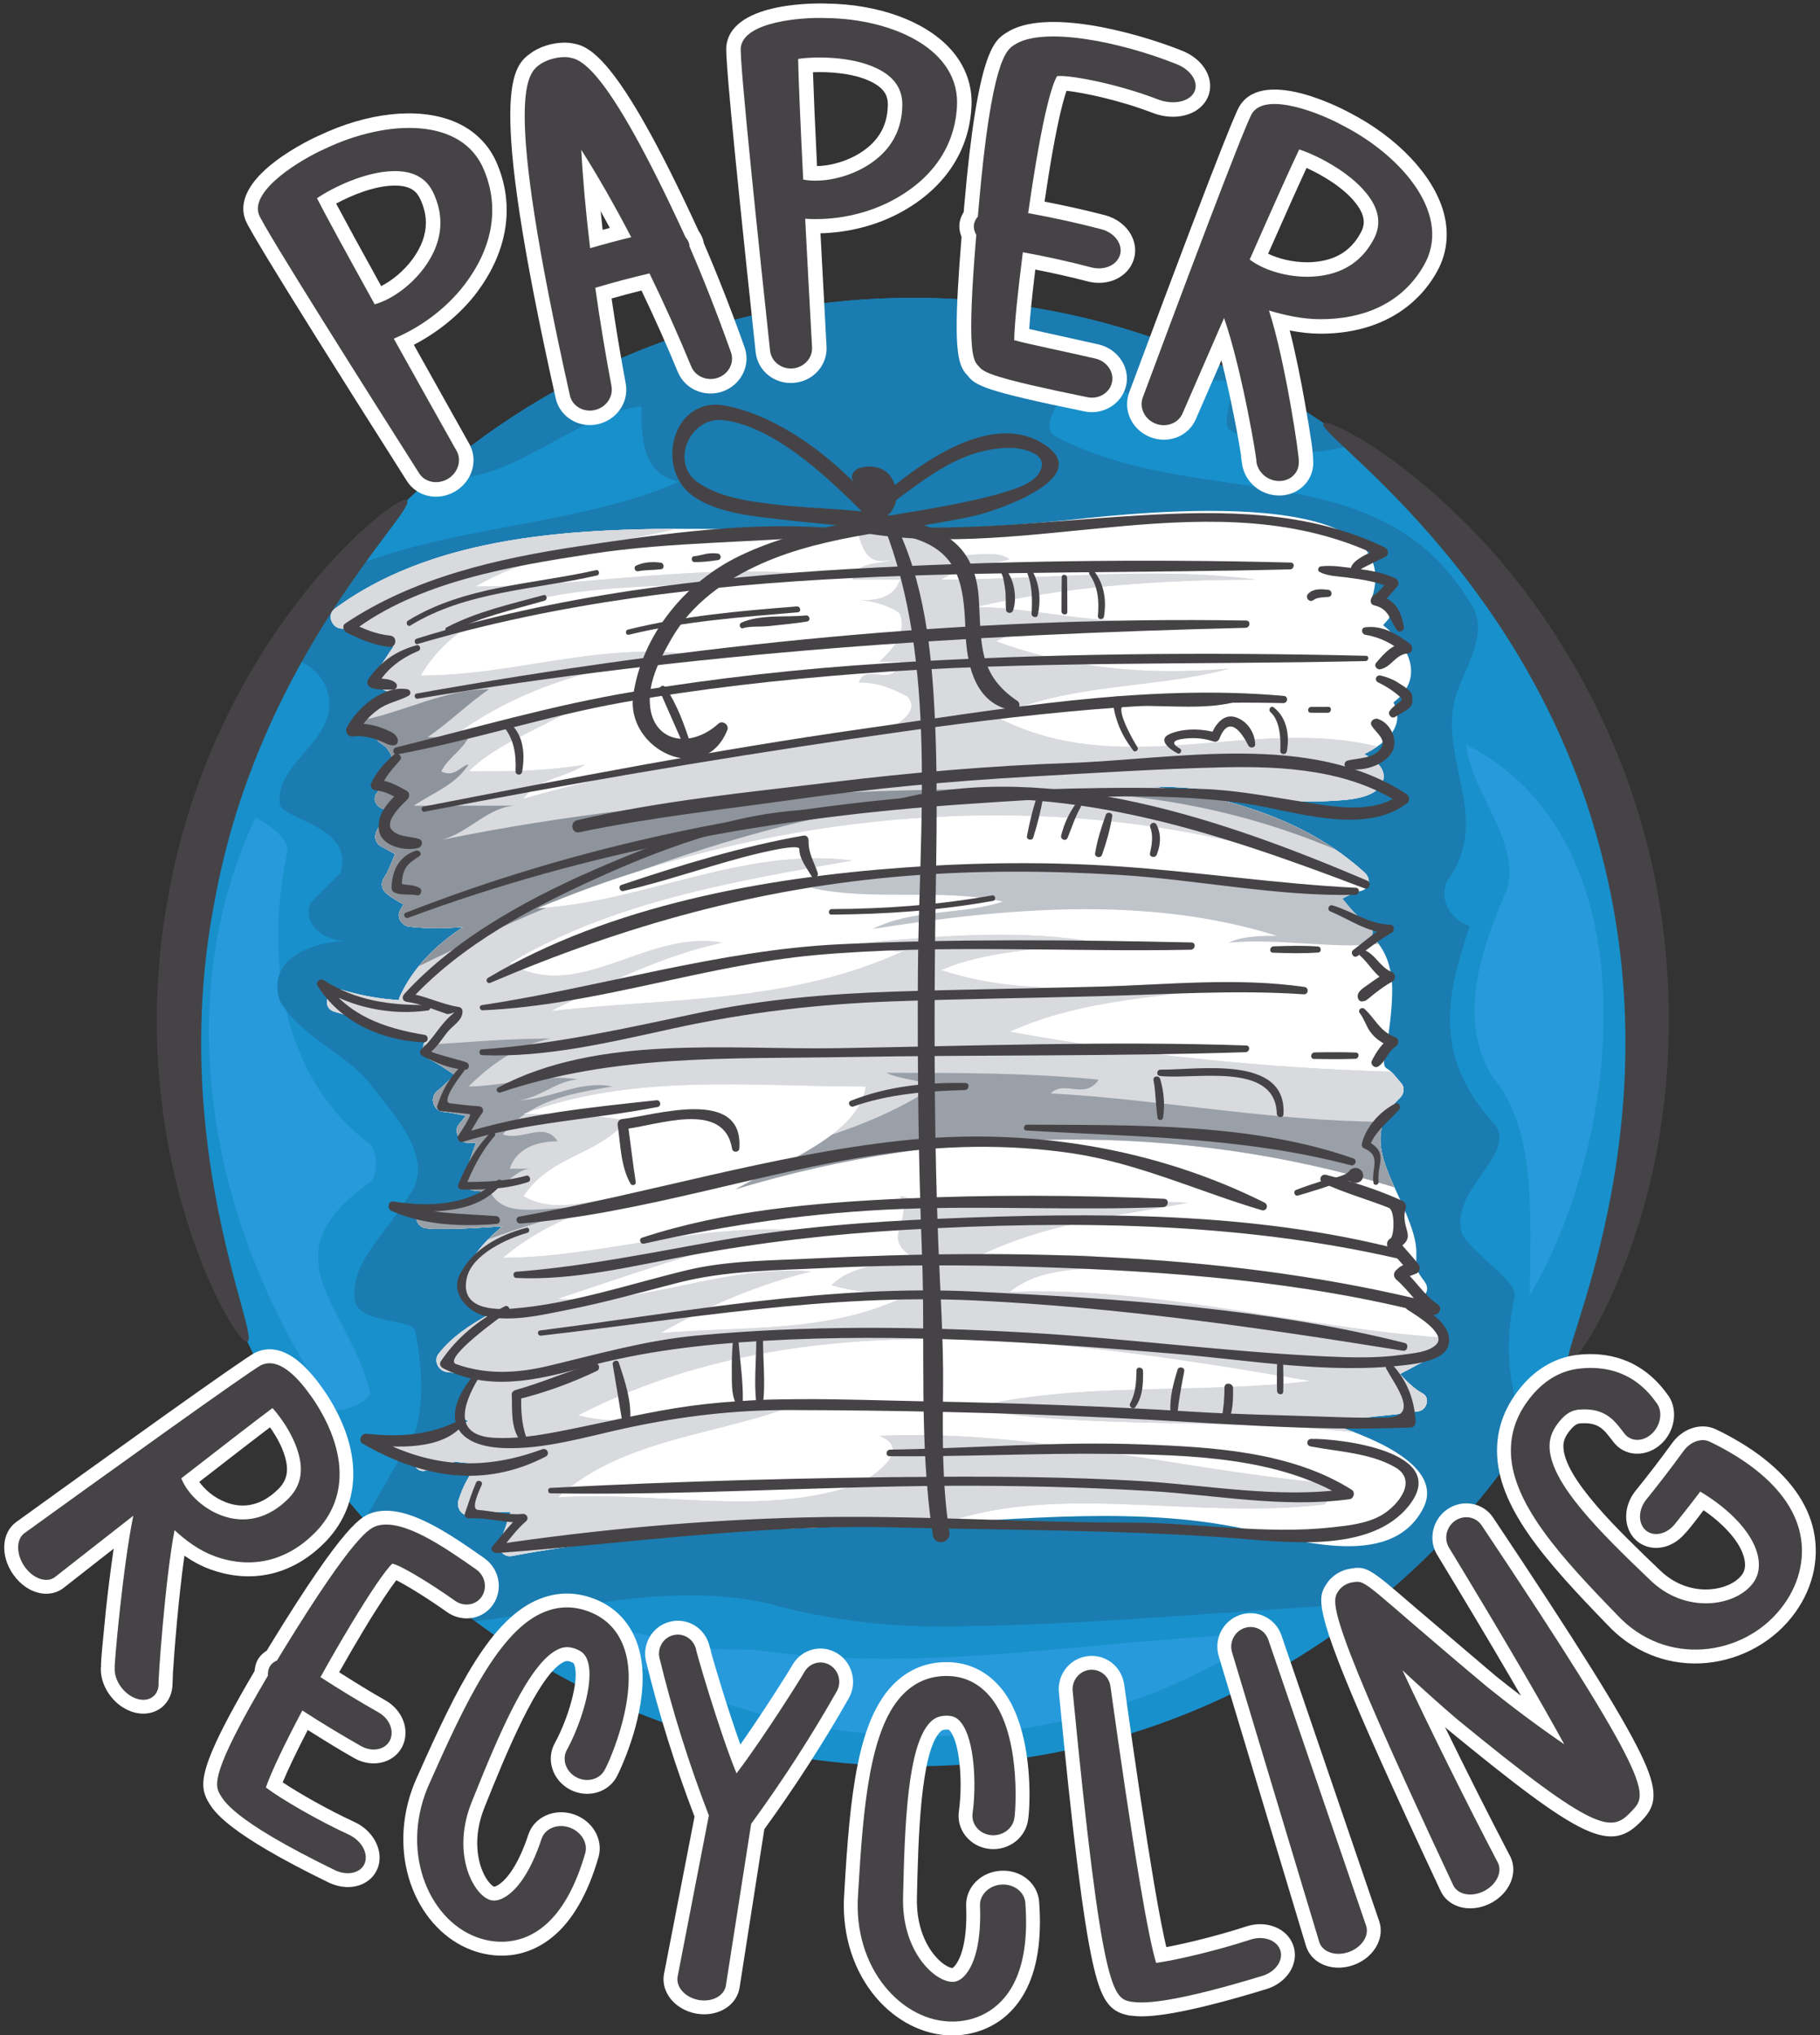 <?xml version="1.0" encoding="UTF-8"?><svg xmlns="http://www.w3.org/2000/svg" xmlns:xlink="http://www.w3.org/1999/xlink" height="530.2" preserveAspectRatio="xMidYMid meet" version="1.0" viewBox="-1.1 -0.9 474.2 530.2" width="474.2" zoomAndPan="magnify"><rect x="-1.1" y="-0.9" width="474.2" height="530.2" fill="#333333" stroke="none"/><defs><clipPath id="a"><path d="M 218 432 L 270 432 L 270 529.371 L 218 529.371 Z M 218 432"/></clipPath></defs><g><g id="change1_1"><path d="M 104.914 129.465 C 68.348 164.305 45.559 213.477 45.559 267.973 C 45.559 296.781 51.926 324.102 63.332 348.605 C 93.754 413.953 160.004 459.25 236.836 459.25 C 311.539 459.25 376.238 416.43 407.727 353.996 C 420.77 328.137 428.113 298.91 428.113 267.973 C 428.113 201.949 394.66 143.738 343.781 109.363 C 313.254 88.738 276.453 76.695 236.836 76.695 C 185.691 76.695 139.234 96.766 104.914 129.465" fill="#1890cb"/></g><g id="change2_1"><path d="M 380.902 193.066 C 382.523 206.355 394.828 217.797 391.645 230.527 C 385.762 244.258 377.91 263.879 387.723 279.574 C 399.492 293.309 397.531 316.852 397.531 336.469 C 421.664 295.625 429.953 217.922 380.902 193.066" fill="#269adb"/></g><g id="change2_2"><path d="M 85.582 365.898 C 87.547 367.859 95.395 363.938 95.395 361.977 C 89.508 338.43 67.926 326.66 95.395 307.043 C 97.355 305.078 97.355 299.195 95.395 297.23 C 71.852 279.574 67.926 248.184 73.812 220.715 C 73.812 217.426 70.133 214.75 65.516 211.996 C 42.539 260.625 53.602 319.699 85.582 365.898" fill="#269adb"/></g><g id="change2_3"><path d="M 194.992 428.844 C 186.684 428.844 176.719 428.844 168.41 425.52 C 163.887 423.711 157.898 423.887 153.371 426.289 C 178.426 442.184 208.133 451.406 240 451.406 C 272.914 451.406 303.52 441.57 329.074 424.703 C 284.211 425.973 240.688 435.559 194.992 428.844" fill="#269adb"/></g><g id="change3_1"><path d="M 393.605 336.469 C 393.605 332.547 383.797 326.66 379.875 320.773 C 375.949 309.004 395.566 299.195 387.723 291.344 C 372.023 273.688 375.949 257.992 381.836 240.336 C 375.949 238.371 373.988 232.488 375.949 228.562 C 387.723 212.867 373.988 197.172 377.91 181.477 C 379.875 173.629 387.723 163.82 381.836 155.973 C 358.293 116.734 311.203 132.43 273.93 112.809 C 270.004 110.848 273.93 103 279.816 99.078 C 289.621 95.152 297.473 108.887 307.281 104.961 C 307.281 103 311.203 101.039 309.242 99.078 C 313.168 99.078 317.09 97.113 319.055 99.078 C 321.016 101.039 317.09 108.887 319.055 110.848 C 328.535 117.172 340.848 118.391 351.43 114.832 C 348.926 112.953 346.383 111.121 343.781 109.363 C 313.254 88.738 276.453 76.695 236.836 76.695 C 189.238 76.695 145.707 94.09 112.23 122.855 C 129.375 127.738 148.93 106.516 166.023 104.961 C 166.023 112.809 166.023 122.621 175.832 124.582 C 149.52 136.273 114.508 136 87.809 148.074 C 82.34 154.863 77.32 162.031 72.805 169.539 C 77.113 171.102 81.352 173.016 83.621 177.555 C 89.508 191.285 69.887 197.172 71.852 208.945 C 73.812 212.867 91.469 214.828 87.547 226.602 C 85.582 228.562 81.66 232.488 79.699 234.449 C 77.734 240.336 83.621 244.258 89.508 244.258 C 81.66 244.258 67.926 248.184 71.852 259.953 C 77.734 269.762 89.508 273.688 95.395 281.535 C 101.277 289.383 113.051 301.156 105.203 310.965 C 99.316 320.773 89.508 328.621 91.469 338.43 C 93.43 344.316 107.164 342.355 107.164 346.277 C 109.129 356.09 109.129 365.898 107.164 371.785 C 102.844 379.703 98.262 387.359 93.898 395.047 C 102.582 404.805 112.25 413.672 122.746 421.484 C 148.836 418.215 174.645 411.09 199.375 416.91 C 213.109 420.832 228.805 422.797 242.539 422.797 C 279.816 422.797 317.09 418.871 354.367 416.91 C 355.285 416.832 356.223 416.742 357.16 416.641 C 372.379 404.305 385.66 389.691 396.492 373.305 C 392.434 361.391 390.398 350.895 393.605 336.469" fill="#1a7cb0"/></g><g id="change4_1"><path d="M 343.781 109.363 C 344.426 108.246 359.164 114.691 377.707 132.445 C 396.281 149.777 417.836 179.746 427.805 218.078 C 437.805 256.395 433.684 293.031 426.062 317.281 C 418.504 341.824 408.891 354.68 407.727 353.996 C 404.012 353.512 435.395 294.629 416.055 221.137 C 397.07 147.574 340.652 111.699 343.781 109.363" fill="#464346"/></g><g id="change4_2"><path d="M 63.332 348.605 C 61.363 351.293 29.754 299.914 42.969 231.227 C 55.824 162.438 104.051 126.242 104.914 129.465 C 108.02 131.617 66.551 169.578 54.898 233.473 C 42.352 297.27 67.027 347.715 63.332 348.605" fill="#464346"/></g><g id="change5_1"><path d="M 137.891 12.469 L 137.812 12.52 L 137.57 12.688 C 132.438 16.266 125.41 21.164 143.727 103.047 C 144.906 107.84 149.848 110.738 154.762 109.59 C 159.109 108.574 162.082 104.805 162.082 100.629 C 162.082 100.102 162.035 99.566 161.934 99.027 C 160.527 91.527 159.312 84.109 158.246 76.855 C 160.836 76.121 163.434 75.426 166.039 74.785 C 169.352 81.723 172.555 88.836 175.516 96.035 C 177.391 100.527 182.535 102.73 187.23 101.066 C 191.02 99.715 193.406 96.191 193.406 92.492 C 193.406 91.551 193.254 90.602 192.93 89.672 C 189.527 80.094 186.035 71.191 182.277 62.438 C 182.258 62.34 182.242 62.238 182.242 62.238 C 182.047 61.164 181.547 60.164 180.895 59.219 C 159.266 12.125 151.965 10.992 147.602 10.32 L 147.285 10.27 L 147.133 10.254 C 144.105 9.977 140.48 10.848 137.891 12.469 Z M 155.402 54.105 C 156.199 55.543 156.996 56.996 157.797 58.48 C 156.875 58.727 156.816 58.742 155.914 58.984 C 155.73 57.332 155.562 55.711 155.402 54.105" fill="#fff"/></g><g id="change4_3"><path d="M 153.902 105.914 C 156.805 105.234 158.734 102.504 158.223 99.707 C 156.633 91.25 155.188 82.527 154.004 74.078 C 158.676 72.68 163.387 71.43 168.121 70.324 C 171.953 78.188 175.656 86.457 179.008 94.598 C 180.105 97.223 183.191 98.492 185.973 97.508 C 188.754 96.512 190.301 93.602 189.363 90.918 C 185.559 80.203 181.906 71.07 178.508 63.199 L 178.527 62.918 C 178.387 62.145 178.012 61.484 177.512 60.906 C 156.129 14.316 149.684 14.492 146.789 14.012 C 144.594 13.812 141.809 14.473 139.895 15.668 C 136.508 18.055 129.355 21.516 147.41 102.223 C 148.09 104.98 151.004 106.594 153.902 105.914 Z M 150.355 38.141 C 154.297 44.34 158.84 52.215 163.363 60.898 C 159.777 61.773 156.207 62.727 152.656 63.766 C 151.508 54.219 150.727 45.34 150.355 38.141" fill="#464346"/></g><g id="change5_2"><path d="M 261.047 7.676 L 261.156 7.605 C 257.984 9.582 253.641 12.289 250.156 52.414 C 250.16 52.402 250.066 53.496 249.996 54.316 C 249.449 55.242 249.035 56.195 248.906 57.211 C 248.871 57.508 248.852 57.805 248.852 58.105 C 248.852 59.012 249.09 59.922 249.434 60.84 C 248.551 71.609 248.16 78.98 248.16 84.102 C 248.16 93.074 249.344 95.215 251.062 97.012 C 253.039 99.535 255.465 100.973 281.34 106.254 C 286.168 107.344 291.102 104.43 292.262 99.742 C 292.43 99.07 292.512 98.391 292.512 97.711 C 292.512 96.121 292.062 94.543 291.184 93.125 C 289.852 90.969 287.637 89.398 285.098 88.824 L 275.004 86.578 C 272.07 85.938 269.301 85.332 267.062 84.805 C 267.301 81.238 267.836 75.961 268.645 69.32 C 273.227 70.23 277.805 71.238 282.301 72.414 C 287.676 73.812 292.965 71.242 294.344 66.555 C 294.559 65.828 294.664 65.078 294.664 64.332 C 294.664 62.91 294.281 61.48 293.535 60.16 C 292.172 57.746 289.715 55.926 286.801 55.164 C 281.625 53.812 276.344 52.66 271.055 51.629 C 271.754 46.941 272.449 42.527 273.137 38.676 C 274.773 29.469 276.012 24.973 276.781 22.762 C 281.043 23.203 290.547 25.16 299.297 28.539 C 305.035 30.715 311.062 29.172 313.332 24.965 C 314.352 23.09 314.488 20.891 313.707 18.777 C 312.656 15.926 310.094 13.539 306.676 12.227 C 295.328 7.707 271.125 0.91 261.047 7.676" fill="#fff"/></g><g id="change4_4"><path d="M 253.266 60.301 C 250.703 91.113 252.402 93.008 253.941 94.566 C 255.18 96.18 257.789 97.594 282.094 102.555 C 285.004 103.211 287.914 101.594 288.598 98.836 C 289.277 96.086 287.34 93.203 284.262 92.508 C 276.426 90.68 267.254 88.852 263.152 87.727 C 263.203 83.57 264.129 74.793 265.402 64.816 C 271.391 65.902 277.348 67.215 283.254 68.762 C 286.59 69.629 289.918 68.211 290.719 65.488 C 291.52 62.766 289.352 59.73 285.852 58.82 C 279.539 57.172 273.18 55.777 266.785 54.629 C 267.602 48.926 268.496 43.199 269.422 38.012 C 271.062 28.789 272.809 21.492 274.32 18.938 C 277.297 18.547 289.832 20.836 300.656 25.02 C 304.492 26.469 308.648 25.691 310.012 23.172 C 311.379 20.656 309.312 17.281 305.32 15.754 C 290.578 9.879 270.465 5.898 263.152 10.812 C 261.125 12.074 257.211 14.809 253.922 52.742 C 253.832 53.719 253.762 54.566 253.684 55.496 C 253.152 56.133 252.758 56.848 252.652 57.676 C 252.539 58.609 252.828 59.48 253.266 60.301" fill="#464346"/></g><g id="change5_3"><path d="M 81.926 34.457 L 82.035 34.406 C 81.09 34.824 58.953 44.723 62.73 56.086 C 63.074 57.164 63.91 59.816 104.934 124.445 C 107.586 128.578 113.117 129.73 117.543 127.086 C 120.574 125.273 122.277 122.148 122.277 118.984 C 122.277 117.543 121.922 116.094 121.18 114.754 C 121.172 114.742 111.039 96.637 106.723 88.93 C 113.094 85.602 118.801 80.977 122.996 75.477 C 128.242 68.57 130.914 61.152 130.914 53.82 C 130.914 49.879 130.145 45.965 128.582 42.164 C 126.469 36.809 122.398 32.797 116.836 30.609 C 107.609 26.98 94.559 28.422 81.926 34.457 Z M 101.285 47.457 C 106.012 47.312 107.52 49.121 108.371 50.91 C 109.363 53.004 109.859 55.074 109.859 57.141 C 109.859 60.285 108.707 63.422 106.395 66.605 C 103.961 69.895 100.879 72.273 98.219 73.641 C 92.863 63.957 88.883 56.664 86.484 52.145 C 90.473 49.969 96.34 47.586 101.285 47.457" fill="#fff"/></g><g id="change4_5"><path d="M 83.555 37.863 C 77.586 40.492 64.184 48.48 66.316 54.891 C 67.297 58.004 95.887 103.148 108.121 122.422 C 109.652 124.809 112.992 125.406 115.605 123.844 C 118.223 122.277 119.254 119.066 117.879 116.59 C 112.922 107.766 107.082 97.352 101.496 87.32 C 108.395 84.434 115.133 79.559 119.996 73.188 C 126.969 64.004 129.223 53.664 125.09 43.598 C 119.492 29.426 99.637 30.18 83.555 37.863 Z M 109.449 68.824 C 105.52 74.141 100.188 77.391 96.523 78.375 C 89.652 65.977 83.852 55.375 81.488 50.75 C 85.516 47.98 93.992 43.871 101.188 43.684 C 106.496 43.52 109.941 45.426 111.781 49.281 C 115.773 57.734 112.578 64.516 109.449 68.824" fill="#464346"/></g><g id="change5_4"><path d="M 188.18 10.93 C 188.152 11.117 188.121 11.355 188.121 11.934 C 188.121 15.016 188.984 27.516 195.789 90.879 C 196.34 95.762 200.703 99.25 205.73 98.844 C 210.602 98.449 214.266 94.543 214.266 89.859 C 214.266 89.703 214.262 89.551 214.254 89.395 C 214.254 89.383 213.145 68.727 212.672 59.883 C 219.633 59.695 226.594 58.016 232.652 54.914 C 244.371 48.883 251.23 39.121 251.98 27.422 C 252.023 26.867 252.047 26.316 252.047 25.773 C 252.047 20.613 250.141 15.801 246.48 11.801 C 239.883 4.586 227.812 0.188 214.195 0.027 C 213.305 -0.012 189.699 -0.855 188.18 10.93 Z M 225.496 20.211 C 229.633 22.117 230.227 24.367 230.227 26.336 C 230.227 26.367 230.227 26.402 230.227 26.434 C 230.145 32.289 227.371 36.633 221.742 39.688 C 218.266 41.535 214.637 42.305 211.777 42.371 C 211.234 31.184 210.879 22.996 210.719 17.918 C 215.105 17.742 221.148 18.184 225.496 20.211" fill="#fff"/></g><g id="change4_6"><path d="M 214.148 3.805 C 207.793 3.539 192.773 4.742 191.922 11.418 C 191.453 14.637 197.105 67.773 199.543 90.477 C 199.859 93.289 202.488 95.316 205.426 95.078 C 208.359 94.844 210.629 92.418 210.48 89.59 C 209.922 79.484 209.277 67.559 208.688 56.094 C 215.926 56.562 223.91 55.148 230.934 51.555 C 241.027 46.355 247.516 38.035 248.215 27.18 C 249.391 11.984 231.469 4.004 214.148 3.805 Z M 223.543 43.004 C 217.816 46.051 211.777 46.613 208.172 45.875 C 207.473 31.719 206.934 19.645 206.852 14.449 C 211.527 13.754 220.688 13.801 227.094 16.789 C 231.828 18.973 234.043 22.195 234 26.469 C 233.871 35.812 228.137 40.512 223.543 43.004" fill="#464346"/></g><g id="change5_5"><path d="M 322.059 26.434 L 322.098 26.375 C 321.414 27.352 319.82 29.633 293.105 101.344 C 291.418 105.953 293.789 111.039 298.508 112.941 C 303.238 114.848 308.484 112.828 310.449 108.352 C 310.457 108.34 314.082 100.012 317.141 92.988 C 319.664 102.84 321.66 113.785 322.285 117.895 C 322.281 117.898 322.234 117.938 322.234 117.938 L 322.508 119.898 C 323.188 124.719 327.438 128.285 332.387 128.191 C 335.434 128.141 338.195 126.633 339.77 124.152 C 340.625 122.809 341.074 121.23 341.074 119.621 C 341.074 119.363 341.055 119.102 341.031 118.84 C 341.023 116.738 340.426 112.652 338.828 103.66 C 337.875 98.281 336.516 91.352 334.941 85.195 C 337.723 85.727 340.312 86.023 342.793 86.031 C 355.836 86.098 366.34 80.914 372.367 71.441 C 372.379 71.426 372.945 70.488 372.945 70.488 C 375.895 65.617 376.613 59.988 374.992 54.254 C 372.305 44.727 362.949 34.855 350.59 28.492 C 349.793 28.051 328.699 16.539 322.059 26.434 Z M 339.32 42.852 C 343.434 44.703 348.832 47.922 351.945 51.785 C 353.672 53.906 354.227 55.586 354.227 56.945 C 354.227 57.977 353.906 58.824 353.539 59.539 C 350.848 64.707 346.352 67.289 339.785 67.426 C 335.695 67.473 331.973 66.469 329.305 65.199 C 333.754 55.121 337.152 47.539 339.32 42.852" fill="#fff"/></g><g id="change4_7"><path d="M 332.312 124.414 C 334.152 124.387 335.719 123.492 336.582 122.129 C 337.129 121.27 337.395 120.211 337.27 119.078 C 337.613 119.141 333.836 93.172 329.531 79.996 C 333.812 81.266 338.262 82.238 342.809 82.258 C 354.086 82.312 363.574 78.219 369.18 69.414 C 369.355 69.137 369.52 68.863 369.688 68.578 C 377.59 55.535 364.594 39.949 348.859 31.852 C 343.152 28.691 328.945 22.949 325.191 28.539 C 323.324 31.207 304.613 81.266 296.645 102.66 C 295.672 105.32 297.145 108.32 299.922 109.441 C 302.699 110.559 305.855 109.426 306.996 106.832 C 310.273 99.262 314.047 90.598 317.828 81.945 C 322.488 95.32 326.531 119.41 326.246 119.367 C 326.656 122.266 329.309 124.473 332.312 124.414 Z M 324.508 66.715 C 330.227 53.742 335.16 42.711 337.41 38.027 C 341.984 39.535 350.344 43.777 354.887 49.418 C 358.262 53.559 358.852 57.477 356.895 61.27 C 352.578 69.566 345.188 71.09 339.863 71.199 C 333.234 71.277 327.465 69.016 324.508 66.715" fill="#464346"/></g><g id="change5_6"><path d="M 139.441 415.676 C 126.781 420.723 117.941 438.742 107.707 461.777 C 105.234 467.078 103.984 472.746 103.984 478.305 C 103.984 482.852 104.82 487.32 106.504 491.465 C 109.523 498.891 115.039 504.582 121.641 507.078 C 125.09 508.426 134.129 510.82 142.816 503.758 C 148 499.551 152.047 492.547 154.836 482.945 C 156.164 478.324 153.316 473.414 148.352 471.75 C 143.391 470.098 138.109 472.445 136.586 476.988 C 133.809 485.391 130.816 488.605 129.277 489.773 C 128.348 490.492 127.762 490.625 127.629 490.617 C 127.062 490.402 125.738 489.152 124.691 486.742 C 123.688 484.438 121.734 478.152 125.266 469.625 C 130.164 457.43 139.258 434.801 145.977 431.988 C 146.414 431.801 146.824 431.699 147.832 432.129 C 148.383 432.359 148.422 432.473 148.551 432.836 C 149.93 436.691 146.988 446.785 143.441 453.234 C 142.34 455.23 142.109 457.562 142.785 459.793 C 143.5 462.152 145.203 464.172 147.461 465.344 C 149.711 466.516 152.355 466.75 154.711 465.984 C 156.914 465.273 158.68 463.77 159.699 461.762 C 160.406 460.363 166.336 448.125 166.336 436.262 C 166.336 432.977 165.883 429.719 164.734 426.73 C 162.852 421.715 159.285 417.965 154.43 415.906 C 149.41 413.773 144.367 413.699 139.441 415.676" fill="#fff"/></g><g id="change4_8"><path d="M 122.918 503.703 C 126.488 505.098 133.699 506.523 140.539 500.957 C 145.254 497.133 148.828 490.688 151.371 481.938 C 152.16 479.199 150.289 476.207 147.207 475.172 C 144.129 474.148 140.914 475.438 140.008 478.141 C 137.117 486.887 133.797 490.875 131.461 492.648 C 130.152 493.652 128.203 494.699 126.391 494 C 121.949 492.344 116.438 481.512 121.93 468.242 C 128.801 451.141 136.777 431.926 144.582 428.656 C 146.086 428.023 147.516 428.07 149.242 428.805 C 150.652 429.402 151.457 430.238 151.949 431.625 C 153.988 437.328 149.887 449.004 146.605 454.973 C 145.234 457.461 146.336 460.691 149.121 462.137 C 151.902 463.586 155.227 462.648 156.496 460.105 C 157.656 458.098 165.887 439.789 161.363 428.027 C 159.812 423.895 156.965 420.898 153.023 419.23 C 148.895 417.473 144.832 417.398 140.785 419.027 C 129.09 423.68 120.129 442.719 111.004 463.242 C 102.801 480.832 110.363 498.953 122.918 503.703" fill="#464346"/></g><g clip-path="url(#a)" id="change5_15"><path d="M 232.055 437.539 C 222.234 446.961 220.336 467.051 218.871 492.344 C 218.793 493.402 218.754 494.457 218.754 495.504 C 218.754 505.188 222.145 514.273 228.281 520.758 C 233.594 526.367 240.562 529.504 247.406 529.363 C 251.051 529.324 260.215 528.176 265.77 518.383 C 269.09 512.535 270.395 504.516 269.648 494.547 C 269.27 489.699 264.879 486.152 259.645 486.465 C 254.426 486.777 250.469 490.809 250.633 495.648 C 250.98 504.543 249.316 508.691 248.297 510.375 C 247.676 511.406 247.164 511.77 247.035 511.812 C 246.703 511.812 245.188 511.406 243.273 509.473 C 241.527 507.715 237.496 502.605 237.809 493.203 C 238.129 479.051 238.664 455.426 243.898 450.25 C 244.25 449.902 244.574 449.664 245.633 449.68 C 246.133 449.691 246.168 449.734 246.402 450.012 C 249.004 453.086 249.781 463.602 248.738 470.949 C 248.406 473.25 249.027 475.539 250.477 477.387 C 251.977 479.301 254.266 480.539 256.754 480.785 C 261.785 481.293 266.289 477.777 266.805 472.934 C 266.961 471.891 267.137 469.668 267.137 466.727 C 267.137 458.746 265.84 445.762 259.297 438.41 C 255.789 434.402 251.164 432.219 245.938 432.121 C 240.566 432.016 235.895 433.84 232.055 437.539" fill="#fff"/></g><g id="change4_9"><path d="M 247.332 525.754 C 251.098 525.715 258.238 524.344 262.629 516.602 C 265.656 511.273 266.73 503.926 266.051 494.816 C 265.828 491.969 263.062 489.875 259.859 490.062 C 256.66 490.258 254.145 492.668 254.238 495.523 C 254.602 504.758 252.914 509.723 251.379 512.25 C 250.523 513.672 249.09 515.379 247.176 515.41 C 242.516 515.527 233.727 507.508 234.199 493.082 C 234.621 474.566 235.32 453.664 241.359 447.684 C 242.523 446.531 243.855 446.039 245.699 446.074 C 247.203 446.102 248.23 446.578 249.16 447.684 C 253.016 452.242 253.273 464.664 252.312 471.453 C 251.906 474.285 254.039 476.887 257.109 477.191 C 260.18 477.504 262.926 475.387 263.219 472.543 C 263.602 470.238 264.859 450.09 256.602 440.809 C 253.738 437.539 250.078 435.809 245.871 435.73 C 241.461 435.645 237.711 437.102 234.555 440.141 C 225.438 448.883 223.781 469.996 222.477 492.547 C 221.004 512.023 234.133 526.027 247.332 525.754" fill="#464346"/></g><g id="change5_7"><path d="M 410.562 352 C 404.781 352.488 399.539 355.324 395.402 360.203 C 391.199 365.176 389.031 370.699 388.953 376.629 C 388.949 376.77 388.949 376.91 388.949 377.055 C 388.949 391.57 401.398 405.57 417.652 422.332 C 424.031 429.191 432.652 432.801 441.867 432.438 C 451.113 432.074 460.012 427.594 465.68 420.453 C 471.02 413.797 473.121 405.543 471.434 397.828 C 469.871 390.613 465.105 383.992 457.273 378.164 C 452.742 374.801 447.824 372.336 445.922 371.434 C 442.094 369.668 437.371 371.203 434.594 375.031 C 431.543 379.227 428.332 383.414 425.043 387.48 C 421.719 391.594 421.789 397.258 425.199 400.379 C 426.758 401.805 428.828 402.5 431.027 402.336 C 433.594 402.145 436.078 400.789 437.895 398.629 C 437.945 398.578 438.051 398.473 438.051 398.473 C 439.004 397.469 440.418 395.652 442.762 392.539 C 443.68 393.172 444.516 393.785 445.262 394.391 C 451.492 399.422 453.055 403.457 453.43 405.414 C 453.523 405.922 453.566 406.371 453.566 406.773 C 453.566 408.355 452.926 409.152 452.617 409.535 C 451.02 411.559 447.859 412.938 444.355 413.156 C 441.586 413.332 436.203 412.902 431.285 408.074 C 420.688 397.938 406.223 384.102 406.238 375.832 C 406.238 374.805 406.465 373.496 408.137 371.523 C 409.34 370.105 410.078 369.949 410.73 369.91 C 415.312 369.609 416.652 371.352 418.871 374.234 L 419.336 374.836 C 420.723 376.613 422.727 377.664 424.98 377.805 C 427.492 377.965 430.047 376.949 431.988 375.02 C 435.605 371.414 436.129 365.633 433.148 362.117 L 433.277 362.277 L 433.102 362.039 C 426.176 352.629 417.027 351.383 410.562 352" fill="#fff"/></g><g id="change4_10"><path d="M 462.852 418.211 C 467.559 412.348 469.359 405.227 467.91 398.598 C 466.508 392.133 462.125 386.273 455.117 381.059 C 450.137 377.359 444.535 374.773 444.301 374.656 C 442.121 373.656 439.273 374.727 437.512 377.152 C 434.379 381.465 431.156 385.66 427.852 389.75 C 425.754 392.344 425.633 395.883 427.633 397.715 C 429.633 399.543 433.062 398.895 435.246 396.199 C 435.246 396.203 438.98 391.578 441.898 387.68 C 443.59 388.715 445.629 390.039 447.535 391.586 C 454.238 397.004 456.391 401.715 456.973 404.734 C 457.77 408.867 456.008 411.082 455.43 411.801 C 450.863 417.578 437.996 419.719 428.758 410.648 C 415.797 398.254 402.609 385.324 402.633 375.824 C 402.633 373.488 403.508 371.406 405.379 369.191 C 406.973 367.32 408.535 366.426 410.512 366.309 C 417.41 365.855 419.633 369.34 422.184 372.621 C 423.871 374.785 427.133 374.758 429.445 372.457 C 431.75 370.164 432.164 366.539 430.398 364.449 C 429.098 362.727 423.594 354.371 410.879 355.594 C 405.988 356.004 401.668 358.398 398.152 362.539 C 394.5 366.863 392.629 371.52 392.562 376.676 C 392.328 390.395 405.66 404.781 420.242 419.816 C 432.91 433.441 452.984 430.641 462.852 418.211" fill="#464346"/></g><g id="change5_8"><path d="M 96.094 393.148 L 95.961 393.191 C 93.199 394.098 89.023 395.473 69.379 427.504 C 69.375 427.512 68.824 428.422 68.418 429.102 C 67.57 429.66 66.82 430.301 66.289 431.105 C 65.656 432.059 65.348 433.211 65.219 434.453 C 54.691 452.328 51.863 459.695 51.863 463.953 C 51.863 465.594 52.281 466.77 52.832 467.914 L 52.898 468.055 L 53.176 468.516 C 54.586 470.926 57.883 476.574 84.664 489.598 C 87.535 490.93 90.594 491.074 93.113 490.023 C 95.145 489.172 96.656 487.613 97.367 485.629 C 97.664 484.793 97.805 483.93 97.805 483.055 C 97.805 479.402 95.309 475.66 91.328 473.801 C 84.383 470.598 76.941 466.352 72.555 463.434 C 73.906 460.16 76.184 455.398 79.086 449.793 C 83.078 452.305 87.098 454.809 91.176 457.121 C 93.617 458.508 96.441 458.867 98.922 458.109 C 101.059 457.457 102.762 456.035 103.719 454.113 C 104.285 452.977 104.555 451.758 104.555 450.535 C 104.555 447.27 102.641 443.965 99.344 442.094 C 95.262 439.781 91.242 437.277 87.262 434.758 C 89.41 430.961 91.566 427.234 93.578 423.898 C 98.094 416.422 100.707 412.664 102.16 410.773 C 104.84 412.145 109.852 415.172 115.367 419.07 C 117.309 420.461 119.758 421.012 122.07 420.574 C 124.316 420.152 126.234 418.871 127.469 416.969 C 130.02 413.059 128.988 407.824 125.109 405.055 C 115.918 398.617 104.516 390.629 96.094 393.148" fill="#fff"/></g><g id="change4_11"><path d="M 68.707 435.637 C 53.594 461.207 55 464.105 56.082 466.348 C 57.078 467.887 58.652 472.934 86.242 486.352 C 89.578 487.898 93.043 486.988 93.969 484.41 C 94.891 481.82 93.023 478.574 89.801 477.07 C 81.504 473.242 72.129 467.762 68.176 464.777 C 69.461 460.934 73.137 453.266 77.668 444.715 C 82.699 447.969 87.797 451.055 92.957 453.984 C 95.891 455.645 99.273 454.945 100.488 452.504 C 101.707 450.059 100.387 446.836 97.562 445.234 C 92.441 442.332 87.379 439.258 82.395 436.027 C 85.086 431.191 87.871 426.367 90.488 422.035 C 95.137 414.336 99.129 408.363 101.105 406.457 C 103.254 406.855 110.828 411.441 117.449 416.125 C 119.805 417.809 122.961 417.285 124.441 415.004 C 125.934 412.723 125.27 409.602 123.012 407.992 C 114.531 402.051 103.789 394.613 97.129 396.605 C 95.375 397.184 91.559 398.238 72.457 429.387 C 71.969 430.191 71.547 430.895 71.09 431.664 C 70.379 431.984 69.742 432.418 69.301 433.09 C 68.805 433.84 68.676 434.727 68.707 435.637" fill="#464346"/></g><g id="change5_9"><path d="M 321.953 419.824 L 321.949 419.824 C 317.527 421.355 315.109 426.074 316.445 430.57 C 316.449 430.586 339.164 506.016 339.164 506.016 C 339.754 508.004 341.16 509.664 343.121 510.668 C 345.543 511.914 348.574 512.059 351.438 511.07 C 354.277 510.094 356.594 508.121 357.789 505.664 C 358.754 503.684 358.91 501.527 358.242 499.59 L 332.773 425.117 C 331.238 420.668 326.387 418.301 321.953 419.824" fill="#fff"/></g><g id="change4_12"><path d="M 354.832 500.766 C 346.344 475.938 337.852 451.113 329.359 426.285 C 328.465 423.695 325.684 422.359 323.129 423.234 C 320.57 424.121 319.121 426.914 319.906 429.543 C 327.477 454.691 335.051 479.836 342.617 504.977 C 343.402 507.609 346.828 508.844 350.262 507.66 C 353.691 506.477 355.727 503.359 354.832 500.766" fill="#464346"/></g><g id="change5_10"><path d="M 282.23 430.562 C 277.895 431.133 274.754 434.82 274.754 439.141 C 274.754 439.434 274.77 439.73 274.797 440.031 C 278.43 477.602 281.137 499.27 283.574 510.273 C 285.742 520.062 287.863 523.176 293.02 524.152 L 293.309 524.203 C 293.309 524.203 293.477 524.207 293.598 524.211 C 293.613 524.211 293.816 524.234 293.816 524.234 C 296.285 524.516 302.84 525.266 329.031 517.246 C 331.945 516.301 334.262 514.371 335.449 511.934 C 336.414 509.949 336.547 507.777 335.828 505.82 C 334.215 501.406 328.859 499.27 323.641 500.965 C 316.527 503.289 308.289 505.324 302.781 506.363 C 302.043 503.234 300.992 498.078 299.527 489.402 C 297.426 476.93 294.82 459.602 291.793 437.891 L 291.754 437.637 C 290.945 433.047 286.766 429.957 282.23 430.562" fill="#fff"/></g><g id="change4_13"><path d="M 288.191 438.223 C 287.73 435.594 285.309 433.793 282.707 434.137 C 280.051 434.492 278.117 436.941 278.387 439.676 C 286.043 518.859 288.863 519.688 293.688 520.605 C 294.988 520.59 299.523 522.508 327.977 513.797 C 331.406 512.684 333.387 509.633 332.441 507.066 C 331.496 504.488 328.066 503.32 324.754 504.395 C 315.996 507.262 305.438 509.738 300.129 510.477 C 299.031 506.871 297.586 499.578 295.973 490.004 C 293.539 475.613 290.734 456.434 288.219 438.387 L 288.191 438.223" fill="#464346"/></g><g id="change5_11"><path d="M 376.043 392.266 L 376.031 392.277 C 373.504 394.004 372.109 396.836 372.109 399.695 C 372.109 401.168 372.48 402.648 373.25 403.988 L 373.344 404.141 C 380.523 415.965 387.211 427.164 392.676 436.539 C 393.539 438.027 394.363 439.453 395.184 440.867 C 392.988 439.188 390.805 437.492 388.688 435.789 C 388.742 435.836 367.172 417.48 367.172 417.48 C 356.086 407.922 354.996 407.016 350.918 407.746 C 348.43 408.051 346.094 409.453 344.652 411.531 L 344.555 411.688 C 343.809 412.848 343.145 413.875 343.145 415.977 C 343.145 422.109 348.766 437.383 374.27 491.766 C 375.148 493.633 376.77 495.051 378.844 495.758 C 381.434 496.645 384.488 496.355 387.215 494.969 C 390.961 493.055 393.195 489.555 393.195 486.133 C 393.195 485.031 392.965 483.938 392.477 482.91 L 392.332 482.629 C 386.996 472.434 380.879 460.281 375.402 449.051 C 375.605 449.23 375.828 449.426 376.031 449.602 C 411.496 478.715 418.605 482.027 426.789 473.27 C 430.367 469.5 431.211 465.922 426.293 455.828 C 421.336 445.656 409.867 427.309 387.941 394.473 C 386.695 392.609 384.793 391.344 382.59 390.914 C 380.316 390.469 377.988 390.949 376.043 392.266" fill="#fff"/></g><g id="change4_14"><path d="M 384.941 396.48 C 383.434 394.223 380.367 393.699 378.066 395.258 C 375.797 396.809 375.039 399.859 376.379 402.188 L 376.426 402.27 C 383.02 413.121 389.82 424.48 395.793 434.723 C 399.855 441.688 403.488 448.09 406.457 453.512 C 399.867 449.039 392.52 443.504 386.426 438.602 C 354.293 411.691 355.102 410.621 351.398 411.312 C 349.93 411.48 348.477 412.352 347.621 413.586 C 345.797 416.43 343.918 418.559 377.535 490.234 C 378.699 492.703 382.312 493.414 385.574 491.754 C 388.766 490.121 390.352 486.848 389.215 484.453 L 389.137 484.301 C 381.066 468.891 371.094 448.785 364.324 434.258 C 368.871 438.484 373.883 443 378.383 446.859 C 415.652 477.453 418.848 476.48 424.152 470.805 C 428.27 466.465 430.16 464.195 384.941 396.48" fill="#464346"/></g><g id="change5_12"><path d="M 65.434 351.465 L 65.383 351.488 C 62.395 352.93 25.121 379.73 3.168 395.582 C -0.711 398.355 -1.078 404.379 2.344 409.285 C 4.238 412.004 6.938 413.797 9.75 414.215 C 11.871 414.523 13.906 414.012 15.484 412.766 C 15.484 412.766 22.676 407.133 28.516 402.559 C 27.703 408.062 27.004 413.828 26.5 418.473 L 25.473 428.977 C 25.332 430.66 25.219 431.988 25.219 433.047 C 25.219 433.191 25.242 433.293 25.246 433.43 C 25.242 433.43 25.188 433.344 25.188 433.344 C 24.863 438.113 28.289 443.203 32.992 444.938 C 36.152 446.117 39.457 445.535 41.602 443.402 C 42.953 442.059 43.75 440.18 43.836 438.113 L 43.953 435.41 C 43.953 435.41 43.926 435.402 43.926 435.402 C 44.27 429.738 45.414 415.188 46.949 404.398 C 49.156 405.91 51.371 407.102 53.637 407.926 C 64.449 411.855 74.996 409.441 83.328 401.133 L 84.043 400.406 C 88.652 395.449 90.953 389.516 90.953 383.039 C 90.953 376.488 88.598 369.379 83.895 362.164 C 81.113 358.117 73.859 347.566 65.434 351.465 Z M 69.246 370.938 C 70.992 373.395 72.895 376.734 73.508 380.074 C 73.621 380.703 73.68 381.301 73.68 381.867 C 73.68 383.91 72.922 385.574 71.336 387.113 C 66.137 392.211 61.094 391.758 57.777 390.48 L 57.758 390.473 C 54.512 389.246 52.207 387.07 50.816 385.16 C 59.469 378.438 65.484 373.797 69.246 370.938" fill="#fff"/></g><g id="change4_15"><path d="M 34.238 441.551 C 36.199 442.285 37.965 441.934 39.059 440.844 C 39.75 440.156 40.18 439.164 40.23 437.961 C 39.996 437.883 41.887 410.695 44.379 397.727 C 47.488 400.625 50.973 403.121 54.867 404.535 C 64.598 408.07 73.734 405.602 80.781 398.578 C 81.008 398.355 81.219 398.137 81.438 397.91 C 91.352 387.25 87.246 373.914 80.871 364.137 C 78.406 360.555 72.535 352.152 66.949 354.738 C 64.219 356.055 22.91 385.777 5.281 398.508 C 3.086 400.078 3.066 404.012 5.305 407.223 C 7.543 410.43 11.129 411.609 13.246 409.934 C 19.434 405.074 26.531 399.516 33.629 393.977 C 30.84 407.578 28.594 433.523 28.789 433.594 C 28.574 436.754 31.035 440.367 34.238 441.551 Z M 46.141 384.223 C 56.809 375.926 65.926 368.879 69.898 365.926 C 72.254 368.52 76.051 373.941 77.055 379.422 C 77.793 383.484 76.789 386.852 73.848 389.707 C 67.445 395.98 60.879 395.539 56.48 393.848 C 51.031 391.789 47.344 387.422 46.141 384.223" fill="#464346"/></g><g id="change5_13"><path d="M 173.441 421.594 C 169.586 422.559 166.992 426.062 166.992 429.91 C 166.992 430.574 167.07 431.254 167.234 431.93 C 170.531 445.496 174.785 459.094 179.859 472.367 C 179.512 474.152 171.918 513.293 171.918 513.293 C 171.824 513.77 171.777 514.25 171.777 514.73 C 171.777 516.301 172.273 517.875 173.223 519.273 C 174.746 521.52 177.297 523.121 180.223 523.668 C 183.152 524.219 186.105 523.633 188.316 522.07 C 190.121 520.793 191.285 518.949 191.602 516.879 C 191.602 516.895 193.621 503.945 193.621 503.945 C 193.621 503.945 197.801 477.219 198.047 475.641 C 206.023 464.66 213.434 453.18 220.062 441.496 C 220.812 440.168 221.164 438.711 221.164 437.27 C 221.164 434.324 219.688 431.438 217.039 429.82 C 213.027 427.371 207.938 428.637 205.453 432.699 L 205.406 432.777 L 205.309 432.969 C 204.719 434.055 197.891 444.922 191.805 453.582 C 188.578 444.57 185.281 433.535 184.164 429.516 C 184.164 429.516 184.191 429.484 184.191 429.484 L 183.715 427.727 C 182.473 423.141 177.961 420.449 173.441 421.594" fill="#fff"/></g><g id="change4_16"><path d="M 215.16 432.902 C 212.879 431.508 209.953 432.254 208.531 434.582 C 208.648 434.625 197.871 451.836 190.797 461.098 C 186.184 449.828 180.066 428.676 180.23 428.672 C 179.512 426.012 176.906 424.434 174.32 425.094 C 171.734 425.738 170.094 428.398 170.742 431.082 C 174.074 444.789 178.355 458.492 183.594 472.07 C 180.883 486.043 178.172 500.008 175.465 513.98 C 174.93 516.68 177.348 519.461 180.883 520.121 C 184.41 520.785 187.621 519.055 188.035 516.336 C 190.227 502.305 192.422 488.277 194.613 474.246 C 202.789 463.047 210.23 451.508 216.922 439.715 C 218.27 437.328 217.438 434.293 215.16 432.902" fill="#464346"/></g><g id="change5_14"><path d="M 374.578 348.27 C 372.074 345.262 370.273 341.793 368.02 338.617 C 368.621 338.016 369.23 337.41 369.836 336.809 C 370.918 335.73 371.031 334.324 370.141 333.086 C 367.586 329.535 367.863 329.949 367.934 325.699 C 367.992 322.258 366.688 318.871 365.453 315.719 C 361.336 305.191 353.266 294.844 363.645 285.129 C 364.703 284.137 364.992 282.426 363.965 281.281 C 362.965 280.176 361.629 278.219 360.277 277.5 C 358.719 276.672 359.922 273.625 360.191 271.84 C 360.914 267.121 361.551 262.441 361.637 257.664 C 361.738 251.883 360.242 246.621 356.316 243.059 C 356.758 241.891 356.535 240.422 355.41 239.781 C 352.508 238.129 350.672 235.617 348.637 233.195 C 350.176 232.426 351.695 231.617 353.418 231.234 C 355.859 230.695 356.16 227.98 354.48 226.453 C 339.176 212.527 319.445 207.031 299.34 204.016 C 306.301 204.051 313.27 204.609 320.316 205.852 C 328.82 207.348 336.512 208.258 345.188 207.77 C 348.992 207.555 357.434 207.434 359.129 202.855 C 360.336 199.598 357.523 197.234 354.344 195.574 C 360.207 192.582 365.152 188.273 361.973 182.09 C 369.863 176.098 366.66 167.883 359.266 161.965 C 359.746 161.414 360.254 160.887 360.512 160.574 C 361.715 159.121 360.664 157.23 359.242 156.52 C 358.27 156.031 357.289 155.539 356.312 155.051 C 366.613 123.395 289.5 133.379 275.207 134.793 C 245.988 137.68 217.027 137.273 187.68 136.941 C 154.32 136.566 114.164 136.969 86.098 157.699 C 84.031 159.227 85.301 162.641 87.711 162.836 C 89.359 162.965 90.969 163.262 92.574 163.574 C 92.664 164.148 92.945 164.668 93.527 164.98 C 95.957 166.27 98.727 166.848 101.449 167.516 C 99.793 169.801 98.422 172.246 96.59 174.516 C 95.531 175.832 96.34 177.828 97.801 178.395 C 98.914 178.824 99.996 179.297 101.078 179.777 C 100.684 180.117 100.309 180.477 99.961 180.852 C 97.684 182.133 95.598 183.691 93.328 185.469 C 91.566 186.855 92.387 189.344 94.16 190.188 C 95.086 190.625 95.988 190.969 96.895 191.289 C 97.07 191.82 97.406 192.293 97.941 192.609 C 100.352 194.047 101.371 196.273 101.281 198.559 C 100.293 200.047 99.258 201.492 98.078 202.859 C 97.516 203.508 97.418 204.285 97.602 205.02 C 97.465 205.195 97.348 205.375 97.203 205.547 C 95.426 207.645 97.582 210.055 99.801 210.004 C 98.934 211.746 98.16 213.539 97.172 215.336 C 96.207 217.086 96.715 218.93 98.562 219.789 C 99.676 220.367 100.77 220.984 101.848 221.621 C 100.891 223.691 100.23 225.859 98.941 227.816 C 98.012 229.227 98.379 230.922 99.668 231.945 C 101.047 233.043 102.559 233.875 104.062 234.73 C 103.719 235.195 103.395 235.734 103.035 236.512 C 102.219 238.301 103.746 240.316 105.547 240.512 C 110.258 241.027 114.953 240.992 119.633 240.586 C 112.492 245.262 106.555 251.098 103.031 258.812 C 102.906 259.086 102.844 259.367 102.82 259.648 C 97.883 259.332 93.004 258.496 88.141 257.023 C 84.434 256.039 82.293 261.547 86.047 262.676 C 94.559 264.953 101.801 269 109.875 270.238 C 108.422 271.715 109.059 274.25 111.02 275.195 C 113.297 276.297 115.289 277.793 117.379 279.141 C 115.871 280.555 114.422 282.027 112.773 283.391 C 110.723 285.082 111.848 288.531 114.465 288.77 C 116.441 288.949 118.352 289.379 120.273 289.777 C 119.711 290.523 119.125 291.258 118.484 291.996 C 117.027 293.672 118.508 296.805 120.707 296.805 C 121.465 296.805 122.223 296.805 122.984 296.805 C 121.855 299.531 121.07 302.414 119.91 305.18 C 119.148 306.996 120.578 309.137 122.492 309.289 C 123.461 309.363 124.422 309.492 125.371 309.641 C 121.652 311.574 117.828 313.039 113.512 313.148 C 112.531 313.125 111.555 313.09 110.578 313.023 C 106.648 312.754 106.102 318.633 110.004 319.094 C 111.367 319.254 112.684 319.289 113.965 319.242 C 119.254 319.316 124.52 318.898 129.801 318.562 C 123.898 323.75 118.477 328.992 120.688 337.996 C 120.93 338.984 121.566 340.016 122.621 340.312 C 123.891 340.672 125.141 341.07 126.383 341.492 C 121.453 344.246 116.727 347.242 113.168 351.797 C 111.754 353.602 113.176 356.352 115.359 356.539 C 117.867 356.754 120.277 357.395 122.691 358.008 C 121.246 359.852 120.062 361.914 118.527 364.289 C 117.461 365.938 118.094 368.117 119.949 368.848 C 120.289 368.98 120.57 369.16 120.879 369.316 C 118.59 370.641 116.332 372.023 114.074 373.395 C 112.984 373.555 111.887 373.684 110.781 373.777 C 108.086 373.586 105.379 373.539 102.652 373.883 C 99.395 374.285 99.656 379.375 102.879 379.602 C 104.172 379.691 105.441 379.719 106.707 379.711 C 106.816 381.293 107.996 382.742 109.895 382.199 C 112.441 381.473 114.965 380.715 117.469 379.914 C 119.496 380.129 121.527 380.336 123.562 380.504 C 121.242 383.098 119.52 386.219 118.34 390.016 C 117.758 391.898 119.277 394.371 121.488 393.785 C 124.902 392.887 128.395 393.055 131.895 393.07 C 131.016 395.645 130.312 398.281 129.055 400.723 C 128.047 402.68 130.273 404.852 132.191 404.484 C 164.191 398.406 196.754 397.426 229.23 396.523 C 259.32 395.684 290.945 391.172 320.719 396.891 C 334.746 399.586 361.047 408.988 369.723 392.008 C 375.203 381.289 357.07 373.684 345.617 370.098 C 353.031 368.023 360.891 368.055 368.57 366.754 C 370.605 366.402 371.613 363.258 369.59 362.137 C 367.246 360.844 365.449 358.973 363.645 357.07 C 366.758 355.504 369.68 353.598 373.039 352.531 C 374.867 351.949 375.973 349.945 374.578 348.27" fill="#fff"/></g><g id="change6_1"><path d="M 210.215 230.41 C 226.27 233.98 244.113 230.41 260.176 233.98 C 249.469 237.547 236.977 235.762 226.27 241.113 C 260.176 235.762 297.645 232.195 331.547 242.898 C 327.98 242.898 322.625 242.898 319.055 244.684 C 332.254 243.484 345.445 246.309 358.098 245.043 C 357.562 244.34 356.988 243.664 356.316 243.059 C 356.758 241.891 356.535 240.422 355.41 239.781 C 352.508 238.129 350.672 235.617 348.637 233.195 C 349.523 232.754 350.406 232.305 351.324 231.926 C 304.285 228.129 257.25 218.215 210.215 230.41" fill="#bfc3ca"/></g><g id="change7_1"><path d="M 344.035 391 C 344.035 391 347.605 387.43 345.82 385.648 C 306.566 382.078 267.312 371.371 228.055 373.156 C 236.977 376.727 226.27 383.859 222.703 385.648 C 197.723 394.566 170.957 387.43 144.191 389.215 C 162.035 373.156 187.016 373.156 208.43 364.234 C 188.801 360.664 169.172 373.156 149.547 367.805 C 208.43 337.469 278.02 348.176 340.469 358.883 C 310.137 362.449 279.801 358.883 251.254 366.016 C 284.242 371.758 318.387 368.273 351.828 372.246 C 349.664 371.418 347.547 370.699 345.617 370.098 C 353.031 368.023 360.891 368.055 368.57 366.754 C 370.605 366.402 371.613 363.258 369.59 362.137 C 367.246 360.844 365.449 358.973 363.645 357.07 C 366.758 355.504 369.68 353.598 373.039 352.531 C 374.867 351.949 375.973 349.945 374.578 348.27 C 374.383 348.031 374.211 347.777 374.02 347.535 C 336.668 344.785 299.312 334.133 261.957 335.684 C 270.879 328.547 281.586 330.332 292.289 328.547 C 279.801 323.195 265.527 328.547 253.035 326.762 C 270.879 317.84 288.723 316.059 308.352 312.488 C 283.371 310.703 258.391 316.059 233.41 310.703 C 236.977 317.84 228.055 321.41 236.977 326.762 C 229.84 328.547 220.918 328.547 215.566 333.898 C 220.918 335.684 228.055 335.684 233.41 337.469 C 213.781 346.391 192.371 344.605 170.957 346.391 C 183.449 339.254 195.938 333.898 210.215 330.332 C 187.016 328.547 167.391 339.254 144.191 337.469 C 165.605 330.332 185.23 323.195 206.645 319.625 C 179.879 317.84 154.898 326.762 129.918 326.762 C 140.625 317.84 151.328 314.273 163.82 310.703 C 154.898 310.703 144.191 316.059 135.27 310.703 C 142.406 299.996 154.898 299.996 162.035 291.074 C 153.113 289.293 144.191 289.293 135.27 289.293 C 163.82 278.586 194.152 282.152 224.488 282.152 C 222.703 294.645 203.074 301.785 190.586 308.918 C 245.449 292.297 306.512 291.168 362.223 308.414 C 358.578 300.414 355.676 292.586 363.645 285.129 C 364.703 284.137 364.992 282.426 363.965 281.281 C 363.23 280.469 362.312 279.199 361.34 278.293 C 328.211 277.355 295.086 273.902 261.957 267.879 C 281.586 258.957 302.996 258.957 324.41 255.391 C 297.645 253.605 270.879 260.746 244.113 251.82 C 256.605 246.469 270.879 246.469 285.156 244.684 C 265.527 241.113 244.113 242.898 224.488 244.684 C 228.055 244.684 231.625 248.254 235.191 246.469 C 204.859 260.746 172.742 258.957 142.406 262.527 C 156.684 255.391 170.957 248.254 187.016 244.684 C 167.391 241.113 149.547 260.746 131.703 250.035 C 158.469 233.98 190.586 228.625 220.918 223.273 C 192.371 219.703 167.391 233.98 138.84 235.762 C 205.727 207.598 286.492 202.031 355.469 229.293 C 355.676 228.336 355.344 227.238 354.48 226.453 C 339.176 212.527 319.445 207.031 299.34 204.016 C 306.301 204.051 313.27 204.609 320.316 205.852 C 328.82 207.348 336.512 208.258 345.188 207.77 C 348.992 207.555 357.434 207.434 359.129 202.855 C 360.336 199.598 357.523 197.234 354.344 195.574 C 355.535 194.969 356.684 194.301 357.738 193.582 C 325.082 185.566 290.914 202.918 258.391 185.801 C 278.02 176.879 299.43 178.664 319.055 173.312 C 297.645 175.094 278.02 173.312 258.391 166.172 C 269.098 160.82 281.586 160.82 292.289 160.82 C 279.801 160.82 265.527 157.25 253.035 157.25 C 276.234 151.898 301.215 150.113 326.195 150.113 C 299.43 146.547 270.879 150.113 244.113 150.113 C 249.469 146.547 256.605 146.547 261.957 144.762 C 256.605 141.191 247.684 146.547 242.328 141.191 C 244.559 140.078 246.094 138.27 247.797 136.633 C 239.227 136.973 230.664 137.117 222.086 137.156 C 223.75 141.797 224.449 146.812 231.625 144.762 C 228.055 146.547 222.703 144.762 220.918 150.113 C 224.488 150.113 229.84 150.113 233.41 150.113 C 231.625 155.469 226.27 155.469 222.703 155.469 C 226.27 155.469 231.625 157.25 233.41 159.035 C 235.191 164.391 231.625 167.957 228.055 171.527 C 229.84 171.527 231.625 171.527 233.41 171.527 C 231.625 178.664 224.488 171.527 222.703 176.879 C 228.055 176.879 231.625 178.664 235.191 180.449 C 238.762 184.016 233.41 187.586 229.84 189.371 C 197.723 194.723 165.605 198.293 135.27 207.215 C 138.84 201.859 145.977 201.859 151.328 198.293 C 140.625 200.074 131.703 200.074 120.996 200.074 C 128.133 192.938 138.84 189.371 147.762 184.016 C 138.84 184.016 129.918 189.371 119.211 189.371 C 137.055 176.879 158.469 171.527 179.879 169.742 C 154.898 166.172 133.484 175.094 108.508 175.094 C 126.352 144.762 174.527 155.469 204.859 148.332 C 178.094 146.547 149.547 151.898 122.781 151.898 C 138.492 142.734 157.078 141.242 175.031 136.875 C 144.578 136.977 110.695 139.531 86.098 157.699 C 84.031 159.227 85.301 162.641 87.711 162.836 C 89.359 162.965 90.969 163.262 92.574 163.574 C 92.664 164.148 92.945 164.668 93.527 164.98 C 95.957 166.27 98.727 166.848 101.449 167.516 C 99.793 169.801 98.422 172.246 96.59 174.516 C 95.531 175.832 96.34 177.828 97.801 178.395 C 98.914 178.824 99.996 179.297 101.078 179.777 C 100.684 180.117 100.309 180.477 99.961 180.852 C 97.684 182.133 95.598 183.691 93.328 185.469 C 91.566 186.855 92.387 189.344 94.16 190.188 C 95.086 190.625 95.988 190.969 96.895 191.289 C 97.07 191.82 97.406 192.293 97.941 192.609 C 100.352 194.047 101.371 196.273 101.281 198.559 C 100.293 200.047 99.258 201.492 98.078 202.859 C 97.516 203.508 97.418 204.285 97.602 205.02 C 97.465 205.195 97.348 205.375 97.203 205.547 C 95.426 207.645 97.582 210.055 99.801 210.004 C 98.934 211.746 98.16 213.539 97.172 215.336 C 96.207 217.086 96.715 218.93 98.562 219.789 C 99.676 220.367 100.77 220.984 101.848 221.621 C 100.891 223.691 100.23 225.859 98.941 227.816 C 98.012 229.227 98.379 230.922 99.668 231.945 C 101.047 233.043 102.559 233.875 104.062 234.73 C 103.719 235.195 103.395 235.734 103.035 236.512 C 102.219 238.301 103.746 240.316 105.547 240.512 C 110.258 241.027 114.953 240.992 119.633 240.586 C 112.492 245.262 106.555 251.098 103.031 258.812 C 102.906 259.086 102.844 259.367 102.82 259.648 C 97.883 259.332 93.004 258.496 88.141 257.023 C 84.434 256.039 82.293 261.547 86.047 262.676 C 94.559 264.953 101.801 269 109.875 270.238 C 108.422 271.715 109.059 274.25 111.02 275.195 C 113.297 276.297 115.289 277.793 117.379 279.141 C 115.871 280.555 114.422 282.027 112.773 283.391 C 110.723 285.082 111.848 288.531 114.465 288.77 C 116.441 288.949 118.352 289.379 120.273 289.777 C 119.711 290.523 119.125 291.258 118.484 291.996 C 117.027 293.672 118.508 296.805 120.707 296.805 C 121.465 296.805 122.223 296.805 122.984 296.805 C 121.855 299.531 121.07 302.414 119.91 305.18 C 119.148 306.996 120.578 309.137 122.492 309.289 C 123.461 309.363 124.422 309.492 125.371 309.641 C 121.652 311.574 117.828 313.039 113.512 313.148 C 112.531 313.125 111.555 313.09 110.578 313.023 C 106.648 312.754 106.102 318.633 110.004 319.094 C 111.367 319.254 112.684 319.289 113.965 319.242 C 119.254 319.316 124.52 318.898 129.801 318.562 C 123.898 323.75 118.477 328.992 120.688 337.996 C 120.93 338.984 121.566 340.016 122.621 340.312 C 123.891 340.672 125.141 341.07 126.383 341.492 C 121.453 344.246 116.727 347.242 113.168 351.797 C 111.754 353.602 113.176 356.352 115.359 356.539 C 117.867 356.754 120.277 357.395 122.691 358.008 C 121.246 359.852 120.062 361.914 118.527 364.289 C 117.461 365.938 118.094 368.117 119.949 368.848 C 120.289 368.98 120.57 369.16 120.879 369.316 C 118.59 370.641 116.332 372.023 114.074 373.395 C 112.984 373.555 111.887 373.684 110.781 373.777 C 108.086 373.586 105.379 373.539 102.652 373.883 C 99.395 374.285 99.656 379.375 102.879 379.602 C 104.172 379.691 105.441 379.719 106.707 379.711 C 106.816 381.293 107.996 382.742 109.895 382.199 C 112.441 381.473 114.965 380.715 117.469 379.914 C 119.496 380.129 121.527 380.336 123.562 380.504 C 121.242 383.098 119.52 386.219 118.34 390.016 C 117.758 391.898 119.277 394.371 121.488 393.785 C 124.902 392.887 128.395 393.055 131.895 393.07 C 131.016 395.645 130.312 398.281 129.055 400.723 C 128.047 402.68 130.273 404.852 132.191 404.484 C 164.191 398.406 196.754 397.426 229.23 396.523 C 234.52 396.375 239.855 396.113 245.227 395.812 C 275.285 385.309 310.738 395.16 344.035 391" fill="#d8dade"/></g><g id="change7_2"><path d="M 344.035 391 C 344.035 391 347.605 387.43 345.82 385.648 C 306.566 382.078 267.312 371.371 228.055 373.156 C 236.977 376.727 226.27 383.859 222.703 385.648 C 197.723 394.566 170.957 387.43 144.191 389.215 C 162.035 373.156 187.016 373.156 208.43 364.234 C 188.801 360.664 169.172 373.156 149.547 367.805 C 208.43 337.469 278.02 348.176 340.469 358.883 C 310.137 362.449 279.801 358.883 251.254 366.016 C 284.242 371.758 318.387 368.273 351.828 372.246 C 349.664 371.418 347.547 370.699 345.617 370.098 C 353.031 368.023 360.891 368.055 368.57 366.754 C 370.605 366.402 371.613 363.258 369.59 362.137 C 367.246 360.844 365.449 358.973 363.645 357.07 C 366.758 355.504 369.68 353.598 373.039 352.531 C 374.867 351.949 375.973 349.945 374.578 348.27 C 374.383 348.031 374.211 347.777 374.02 347.535 C 336.668 344.785 299.312 334.133 261.957 335.684 C 270.879 328.547 281.586 330.332 292.289 328.547 C 279.801 323.195 265.527 328.547 253.035 326.762 C 270.879 317.84 288.723 316.059 308.352 312.488 C 283.371 310.703 258.391 316.059 233.41 310.703 C 236.977 317.84 228.055 321.41 236.977 326.762 C 229.84 328.547 220.918 328.547 215.566 333.898 C 220.918 335.684 228.055 335.684 233.41 337.469 C 213.781 346.391 192.371 344.605 170.957 346.391 C 183.449 339.254 195.938 333.898 210.215 330.332 C 187.016 328.547 167.391 339.254 144.191 337.469 C 165.605 330.332 185.23 323.195 206.645 319.625 C 179.879 317.84 154.898 326.762 129.918 326.762 C 140.625 317.84 151.328 314.273 163.82 310.703 C 154.898 310.703 144.191 316.059 135.27 310.703 C 142.406 299.996 154.898 299.996 162.035 291.074 C 153.113 289.293 144.191 289.293 135.27 289.293 C 163.82 278.586 194.152 282.152 224.488 282.152 C 222.703 294.645 203.074 301.785 190.586 308.918 C 245.449 292.297 306.512 291.168 362.223 308.414 C 358.578 300.414 355.676 292.586 363.645 285.129 C 364.703 284.137 364.992 282.426 363.965 281.281 C 363.23 280.469 362.312 279.199 361.34 278.293 C 328.211 277.355 295.086 273.902 261.957 267.879 C 281.586 258.957 302.996 258.957 324.41 255.391 C 297.645 253.605 270.879 260.746 244.113 251.82 C 256.605 246.469 270.879 246.469 285.156 244.684 C 265.527 241.113 244.113 242.898 224.488 244.684 C 228.055 244.684 231.625 248.254 235.191 246.469 C 204.859 260.746 172.742 258.957 142.406 262.527 C 156.684 255.391 170.957 248.254 187.016 244.684 C 167.391 241.113 149.547 260.746 131.703 250.035 C 158.469 233.98 190.586 228.625 220.918 223.273 C 192.371 219.703 167.391 233.98 138.84 235.762 C 205.727 207.598 286.492 202.031 355.469 229.293 C 355.676 228.336 355.344 227.238 354.48 226.453 C 339.176 212.527 319.445 207.031 299.34 204.016 C 306.301 204.051 313.27 204.609 320.316 205.852 C 328.82 207.348 336.512 208.258 345.188 207.77 C 348.992 207.555 357.434 207.434 359.129 202.855 C 360.336 199.598 357.523 197.234 354.344 195.574 C 355.535 194.969 356.684 194.301 357.738 193.582 C 325.082 185.566 290.914 202.918 258.391 185.801 C 278.02 176.879 299.43 178.664 319.055 173.312 C 297.645 175.094 278.02 173.312 258.391 166.172 C 269.098 160.82 281.586 160.82 292.289 160.82 C 279.801 160.82 265.527 157.25 253.035 157.25 C 276.234 151.898 301.215 150.113 326.195 150.113 C 299.43 146.547 270.879 150.113 244.113 150.113 C 249.469 146.547 256.605 146.547 261.957 144.762 C 256.605 141.191 247.684 146.547 242.328 141.191 C 244.559 140.078 246.094 138.27 247.797 136.633 C 239.227 136.973 230.664 137.117 222.086 137.156 C 223.75 141.797 224.449 146.812 231.625 144.762 C 228.055 146.547 222.703 144.762 220.918 150.113 C 224.488 150.113 229.84 150.113 233.41 150.113 C 231.625 155.469 226.27 155.469 222.703 155.469 C 226.27 155.469 231.625 157.25 233.41 159.035 C 235.191 164.391 231.625 167.957 228.055 171.527 C 229.84 171.527 231.625 171.527 233.41 171.527 C 231.625 178.664 224.488 171.527 222.703 176.879 C 228.055 176.879 231.625 178.664 235.191 180.449 C 238.762 184.016 233.41 187.586 229.84 189.371 C 197.723 194.723 165.605 198.293 135.27 207.215 C 138.84 201.859 145.977 201.859 151.328 198.293 C 140.625 200.074 131.703 200.074 120.996 200.074 C 128.133 192.938 138.84 189.371 147.762 184.016 C 138.84 184.016 129.918 189.371 119.211 189.371 C 137.055 176.879 158.469 171.527 179.879 169.742 C 154.898 166.172 133.484 175.094 108.508 175.094 C 126.352 144.762 174.527 155.469 204.859 148.332 C 178.094 146.547 149.547 151.898 122.781 151.898 C 138.492 142.734 157.078 141.242 175.031 136.875 C 144.578 136.977 110.695 139.531 86.098 157.699 C 84.031 159.227 85.301 162.641 87.711 162.836 C 89.359 162.965 90.969 163.262 92.574 163.574 C 92.664 164.148 92.945 164.668 93.527 164.98 C 95.957 166.27 98.727 166.848 101.449 167.516 C 99.793 169.801 98.422 172.246 96.59 174.516 C 95.531 175.832 96.34 177.828 97.801 178.395 C 98.914 178.824 99.996 179.297 101.078 179.777 C 100.684 180.117 100.309 180.477 99.961 180.852 C 97.684 182.133 95.598 183.691 93.328 185.469 C 91.566 186.855 92.387 189.344 94.16 190.188 C 95.086 190.625 95.988 190.969 96.895 191.289 C 97.07 191.82 97.406 192.293 97.941 192.609 C 100.352 194.047 101.371 196.273 101.281 198.559 C 100.293 200.047 99.258 201.492 98.078 202.859 C 97.516 203.508 97.418 204.285 97.602 205.02 C 97.465 205.195 97.348 205.375 97.203 205.547 C 95.426 207.645 97.582 210.055 99.801 210.004 C 98.934 211.746 98.16 213.539 97.172 215.336 C 96.207 217.086 96.715 218.93 98.562 219.789 C 99.676 220.367 100.77 220.984 101.848 221.621 C 100.891 223.691 100.23 225.859 98.941 227.816 C 98.012 229.227 98.379 230.922 99.668 231.945 C 101.047 233.043 102.559 233.875 104.062 234.73 C 103.719 235.195 103.395 235.734 103.035 236.512 C 102.219 238.301 103.746 240.316 105.547 240.512 C 110.258 241.027 114.953 240.992 119.633 240.586 C 112.492 245.262 106.555 251.098 103.031 258.812 C 102.906 259.086 102.844 259.367 102.82 259.648 C 97.883 259.332 93.004 258.496 88.141 257.023 C 84.434 256.039 82.293 261.547 86.047 262.676 C 94.559 264.953 101.801 269 109.875 270.238 C 108.422 271.715 109.059 274.25 111.02 275.195 C 113.297 276.297 115.289 277.793 117.379 279.141 C 115.871 280.555 114.422 282.027 112.773 283.391 C 110.723 285.082 111.848 288.531 114.465 288.77 C 116.441 288.949 118.352 289.379 120.273 289.777 C 119.711 290.523 119.125 291.258 118.484 291.996 C 117.027 293.672 118.508 296.805 120.707 296.805 C 121.465 296.805 122.223 296.805 122.984 296.805 C 121.855 299.531 121.07 302.414 119.91 305.18 C 119.148 306.996 120.578 309.137 122.492 309.289 C 123.461 309.363 124.422 309.492 125.371 309.641 C 121.652 311.574 117.828 313.039 113.512 313.148 C 112.531 313.125 111.555 313.09 110.578 313.023 C 106.648 312.754 106.102 318.633 110.004 319.094 C 111.367 319.254 112.684 319.289 113.965 319.242 C 119.254 319.316 124.52 318.898 129.801 318.562 C 123.898 323.75 118.477 328.992 120.688 337.996 C 120.93 338.984 121.566 340.016 122.621 340.312 C 123.891 340.672 125.141 341.07 126.383 341.492 C 121.453 344.246 116.727 347.242 113.168 351.797 C 111.754 353.602 113.176 356.352 115.359 356.539 C 117.867 356.754 120.277 357.395 122.691 358.008 C 121.246 359.852 120.062 361.914 118.527 364.289 C 117.461 365.938 118.094 368.117 119.949 368.848 C 120.289 368.98 120.57 369.16 120.879 369.316 C 118.59 370.641 116.332 372.023 114.074 373.395 C 112.984 373.555 111.887 373.684 110.781 373.777 C 108.086 373.586 105.379 373.539 102.652 373.883 C 99.395 374.285 99.656 379.375 102.879 379.602 C 104.172 379.691 105.441 379.719 106.707 379.711 C 106.816 381.293 107.996 382.742 109.895 382.199 C 112.441 381.473 114.965 380.715 117.469 379.914 C 119.496 380.129 121.527 380.336 123.562 380.504 C 121.242 383.098 119.52 386.219 118.34 390.016 C 117.758 391.898 119.277 394.371 121.488 393.785 C 124.902 392.887 128.395 393.055 131.895 393.07 C 131.016 395.645 130.312 398.281 129.055 400.723 C 128.047 402.68 130.273 404.852 132.191 404.484 C 164.191 398.406 196.754 397.426 229.23 396.523 C 234.52 396.375 239.855 396.113 245.227 395.812 C 275.285 385.309 310.738 395.16 344.035 391" fill="#d8dade"/></g><g id="change8_1"><path d="M 126.352 308.918 C 129.918 308.918 133.484 303.566 137.055 303.566 C 135.27 303.566 133.484 303.566 131.703 303.566 C 133.484 298.215 138.84 296.43 144.191 296.43 C 140.625 291.074 135.27 296.43 129.918 294.645 C 131.66 292.469 133.613 290.723 135.73 289.293 C 135.574 289.293 135.422 289.293 135.27 289.293 C 135.594 289.168 135.922 289.074 136.242 288.961 C 142.703 284.793 150.582 283.469 158.469 282.152 C 149.547 280.371 142.406 285.723 133.484 285.723 C 138.84 285.723 144.191 280.371 149.547 280.371 C 140.625 278.586 129.918 282.152 120.996 282.152 C 126.352 276.801 133.484 271.449 142.406 269.664 C 131.023 269.664 120.141 270.672 109.227 271.348 C 108.785 272.758 109.492 274.461 111.02 275.195 C 113.297 276.297 115.289 277.793 117.379 279.141 C 115.871 280.555 114.422 282.027 112.773 283.391 C 110.723 285.082 111.848 288.531 114.465 288.77 C 116.441 288.949 118.352 289.379 120.273 289.777 C 119.711 290.523 119.125 291.258 118.484 291.996 C 117.027 293.672 118.508 296.805 120.707 296.805 C 121.465 296.805 122.223 296.805 122.984 296.805 C 121.855 299.531 121.07 302.414 119.91 305.18 C 119.148 306.996 120.578 309.137 122.492 309.289 C 123.461 309.363 124.422 309.492 125.371 309.641 C 121.652 311.574 117.828 313.039 113.512 313.148 C 112.531 313.125 111.555 313.09 110.578 313.023 C 106.648 312.754 106.102 318.633 110.004 319.094 C 111.367 319.254 112.684 319.289 113.965 319.242 C 119.254 319.316 124.52 318.898 129.801 318.562 C 128.508 319.695 127.246 320.836 126.078 322.012 C 133.609 319.148 141.578 316.926 149.547 314.273 C 142.406 312.488 129.918 317.84 126.352 308.918" fill="#9aa0a7"/></g><g id="change8_2"><path d="M 272.664 283.941 C 276.234 280.371 281.586 285.723 285.156 280.371 C 267.312 278.586 247.684 278.586 229.84 278.586 C 233.41 280.371 238.762 280.371 242.328 282.152 C 234.059 287.668 224.988 291.574 215.633 294.719 C 208.379 300.254 198.168 304.586 190.586 308.918 C 245.449 292.297 306.512 291.168 362.223 308.414 C 359.578 302.613 357.352 296.898 359.355 291.348 C 330.699 291.242 300.988 285.512 272.664 283.941" fill="#9aa0a7"/></g><g id="change9_1"><path d="M 138.84 235.762 C 147.59 232.078 156.578 228.793 165.746 225.906 C 224.719 204.48 287.648 195.41 346.789 220.379 C 335.117 212.395 321.578 208.094 307.582 205.422 C 242.949 203.293 177.461 204.938 113.859 217.918 C 120.996 216.137 126.352 208.996 133.484 208.996 C 124.566 208.996 115.645 208.996 106.723 208.996 C 112.074 205.43 117.43 203.645 120.996 198.293 C 119.211 198.293 117.43 201.859 113.859 200.074 C 115.645 196.508 119.211 194.723 120.996 191.152 C 117.43 191.152 113.859 191.152 110.289 191.152 C 115.645 187.586 120.996 182.234 126.352 178.664 C 114.492 178.664 103.867 184.805 92.426 186.887 C 92.141 188.16 92.902 189.59 94.16 190.188 C 95.086 190.625 95.988 190.969 96.895 191.289 C 97.07 191.82 97.406 192.293 97.941 192.609 C 100.352 194.047 101.371 196.273 101.281 198.559 C 100.293 200.047 99.258 201.492 98.078 202.859 C 97.516 203.508 97.418 204.285 97.602 205.02 C 97.465 205.195 97.348 205.375 97.203 205.547 C 95.426 207.645 97.582 210.055 99.801 210.004 C 98.934 211.746 98.16 213.539 97.172 215.336 C 96.207 217.086 96.715 218.93 98.562 219.789 C 99.676 220.367 100.77 220.984 101.848 221.621 C 100.891 223.691 100.23 225.859 98.941 227.816 C 98.012 229.227 98.379 230.922 99.668 231.945 C 101.047 233.043 102.559 233.875 104.062 234.73 C 103.719 235.195 103.395 235.734 103.035 236.512 C 102.219 238.301 103.746 240.316 105.547 240.512 C 110.258 241.027 114.953 240.992 119.633 240.586 C 115.191 243.492 111.223 246.848 108.004 250.828 C 118.84 245.496 129.926 240.363 141.203 235.586 C 140.418 235.652 139.633 235.715 138.84 235.762" fill="#8e949b"/></g><g id="change4_17"><path d="M 217.422 136.844 C 195.465 134.715 171.445 138.152 149.777 141.402 C 128.672 144.566 106.805 149.48 88.855 161.527 C 87.883 162.184 88.445 163.516 89.281 163.93 C 92.961 165.754 96.27 167.152 100.336 167.641 C 102.227 167.867 102.504 164.91 100.617 164.707 C 96.621 164.27 93.762 162.969 90.262 161.281 C 90.402 162.082 90.543 162.879 90.684 163.68 C 107.824 150.625 131.914 146.637 152.66 143.438 C 174.242 140.105 195.879 140.582 217.484 138.395 C 218.387 138.305 218.285 136.926 217.422 136.844" fill="#464346"/></g><g id="change4_18"><path d="M 107.48 167.195 C 101.992 168.699 98.125 171.43 94.852 176.062 C 94.312 176.832 94.68 177.871 95.523 178.211 C 97.383 178.965 99.305 178.715 101.277 178.75 C 102.285 178.77 102.703 177.605 101.934 176.965 C 100.32 175.633 98.387 176.18 96.508 175.547 C 96.73 176.262 96.957 176.98 97.18 177.695 C 99.512 173.371 103.496 170.531 107.945 168.656 C 108.742 168.32 108.328 166.965 107.48 167.195" fill="#464346"/></g><g id="change4_19"><path d="M 105.023 178.652 C 98.773 177.602 92.109 183.383 89.348 188.449 C 88.676 189.688 89.469 191.109 90.941 190.949 C 93.586 190.664 96.039 191.293 98.449 192.332 C 99.582 192.816 100.324 193.352 101.582 193.262 C 102.449 193.195 102.727 192.195 102.484 191.516 C 101.965 190.07 100.23 189.527 98.941 188.973 C 96.223 187.805 93.305 187.406 90.383 187.789 C 90.977 188.5 91.574 189.215 92.168 189.926 C 93.43 187.484 95.23 185.551 97.438 183.938 C 99.848 182.176 102.766 181.746 105.328 180.379 C 106.145 179.941 105.91 178.801 105.023 178.652" fill="#464346"/></g><g id="change4_20"><path d="M 101.562 195.688 C 99.105 197.832 96.98 200.18 95.605 203.164 C 95.227 203.98 95.934 204.953 96.777 205.027 C 99.391 205.254 101.008 206.266 103.207 207.52 C 103.172 206.746 103.137 205.977 103.102 205.207 C 100.195 207.832 96.906 211.266 97.656 215.512 C 98.395 219.676 104.52 220.879 107.828 220.027 C 108.938 219.742 109.297 218.055 108.043 217.656 C 105.738 216.918 102.863 217.23 101.062 215.398 C 98.855 213.152 103.699 208.641 104.992 207.438 C 105.613 206.852 105.754 205.598 104.883 205.125 C 102.234 203.676 100.137 202.434 97.039 202.262 C 97.43 202.883 97.82 203.504 98.211 204.129 C 99.281 201.352 101.238 199.336 103.145 197.125 C 103.953 196.188 102.469 194.898 101.562 195.688" fill="#464346"/></g><g id="change4_21"><path d="M 107.246 220.715 C 102.816 222.238 101.098 225.805 100.918 230.281 C 100.895 230.898 101.203 231.445 101.793 231.676 C 103.684 232.41 105.586 231.938 107.516 232.352 C 108.543 232.574 109.105 230.949 108.219 230.438 C 106.41 229.387 104.602 229.855 102.73 229.145 C 103.02 229.609 103.312 230.07 103.605 230.535 C 103.578 228.668 103.652 226.754 104.672 225.129 C 105.512 223.785 106.914 223.023 108.168 222.141 C 109.027 221.535 108.09 220.422 107.246 220.715" fill="#464346"/></g><g id="change4_22"><path d="M 105.254 238.207 C 151.824 220.879 201.133 211.891 250.605 208.582 C 274.219 207 299.969 205.035 323.484 208.465 C 335.945 210.281 354.266 216.961 365.523 208.352 C 366.273 207.777 366.191 206.5 365.41 205.992 C 340.359 189.625 305.52 196.879 277.438 197.875 C 256.875 198.609 236.359 200.355 215.934 202.84 C 193.875 205.523 170.902 207.68 149.27 212.785 C 147.289 213.25 147.805 216.336 149.82 215.918 C 168.445 212.031 187.543 209.977 206.375 207.316 C 226.559 204.465 246.863 202.574 267.211 201.43 C 283.934 200.492 300.781 199.383 317.527 199.004 C 333.199 198.648 350.215 199.629 363.699 208.434 C 363.664 207.648 363.629 206.863 363.59 206.074 C 356.414 211.566 345.207 209.066 336.992 207.773 C 328.555 206.445 320.473 204.891 311.902 204.629 C 289.137 203.934 266.336 204.551 243.621 206.242 C 196.039 209.789 149.078 219.461 104.621 236.887 C 103.738 237.23 104.375 238.535 105.254 238.207" fill="#464346"/></g><g id="change4_23"><path d="M 350.18 199.375 C 353.965 200.164 359.203 198.598 361.426 195.297 C 363.496 192.215 361.238 187.402 357.863 186.387 C 356.891 186.098 355.656 187.09 356.27 188.133 C 357.422 190.102 360.43 191.77 358.539 194.262 C 356.676 196.727 352.758 196.57 350.094 197.219 C 348.852 197.523 348.992 199.125 350.18 199.375" fill="#464346"/></g><g id="change4_24"><path d="M 222.609 137.699 C 267.449 145.953 315.723 123.191 358.734 144.246 C 358.699 143.414 358.66 142.586 358.621 141.758 C 356.867 142.66 350.969 144.797 350.848 147.324 C 350.773 148.91 353.035 149.105 353.285 147.551 C 353.336 147.242 359.023 144.605 359.785 144.195 C 360.871 143.613 360.727 142.219 359.672 141.711 C 339.812 132.078 317.594 132.098 296.016 133.367 C 271.488 134.809 247.375 138.078 222.797 135.766 C 221.523 135.645 221.398 137.477 222.609 137.699" fill="#464346"/></g><g id="change4_25"><path d="M 342.688 148.09 C 344.809 149.219 347.438 149.227 349.781 149.535 C 353.746 150.062 357.742 150.605 361.402 152.305 C 361.184 151.605 360.969 150.91 360.75 150.215 C 359.492 151.605 358.422 153.152 356.812 154.188 C 355.934 154.754 355.57 156.473 356.93 156.797 C 360.867 157.734 360.891 160.477 362.887 163.266 C 363.492 164.121 364.848 163.383 364.676 162.426 C 363.867 157.965 362.273 155.133 357.555 154.055 C 357.812 154.887 358.074 155.719 358.336 156.547 C 360.25 155.285 361.516 153.492 363.012 151.801 C 363.641 151.09 363.09 150.039 362.359 149.711 C 359.176 148.277 355.75 147.664 352.301 147.242 C 349.371 146.887 345.941 146.254 343.008 146.656 C 342.367 146.742 342.062 147.758 342.688 148.09" fill="#464346"/></g><g id="change4_26"><path d="M 354.652 164.477 C 358.578 165.137 361.488 166.727 364.641 169.113 C 364.828 168.266 365.016 167.418 365.203 166.57 C 361.766 166.738 359.508 169.367 357.438 171.805 C 356.816 172.539 357.641 173.625 358.496 173.469 C 361.438 172.93 362.48 169.543 365.691 169.344 C 366.996 169.266 367.152 167.465 366.258 166.805 C 362.73 164.211 359.129 161.961 354.574 162.527 C 353.414 162.676 353.609 164.301 354.652 164.477" fill="#464346"/></g><g id="change4_27"><path d="M 357.98 176.879 C 360.312 178.012 362.57 179.504 364.402 181.336 C 364.297 180.996 364.188 180.656 364.082 180.32 C 364.07 180.91 364.062 181.508 364.051 182.098 C 364.219 181.789 364.379 181.477 364.543 181.164 C 363.328 182.258 361.988 182.953 360.988 184.285 C 360.367 185.113 361.398 186.469 362.348 185.891 C 363.602 185.129 364.863 184.523 366.027 183.602 C 367.039 182.801 367.012 181.398 366.801 180.211 C 366.578 178.953 364.441 177.797 363.484 177.152 C 362.02 176.156 360.355 175.504 358.645 175.094 C 357.453 174.812 356.863 176.336 357.98 176.879" fill="#464346"/></g><g id="change4_28"><path d="M 107.738 166.871 C 181.891 145.043 258.742 149.391 335.031 147.43 C 336.148 147.402 336.359 145.691 335.199 145.66 C 297.023 144.676 258.562 145.156 220.434 147.332 C 182.473 149.492 143.898 154.191 107.488 165.473 C 106.633 165.738 106.855 167.133 107.738 166.871" fill="#464346"/></g><g id="change4_29"><path d="M 107.734 181.129 C 179.391 169.066 250.883 164.441 323.43 162.66 C 324.629 162.633 324.852 160.785 323.609 160.766 C 251.281 159.531 178.613 167.09 107.492 179.77 C 106.617 179.926 106.855 181.277 107.734 181.129" fill="#464346"/></g><g id="change4_30"><path d="M 354.805 169.949 C 313.047 168.957 271.02 169.285 229.324 171.926 C 207.465 173.305 185.676 175.715 164.062 179.277 C 143.113 182.73 122.688 188.73 102.102 193.816 C 100.961 194.098 101.242 195.848 102.422 195.629 C 122.145 191.941 141.258 185.637 161.035 182.109 C 181.473 178.465 202.129 176.188 222.812 174.598 C 266.734 171.211 310.695 172.34 354.68 171.32 C 355.547 171.305 355.711 169.969 354.805 169.949" fill="#464346"/></g><g id="change4_31"><path d="M 109.516 210.559 C 146.461 203.434 183.523 197.078 220.746 191.605 C 258.02 186.133 295.531 181.328 333.242 182.277 C 334.445 182.309 334.641 180.512 333.418 180.402 C 297.199 177.141 259.652 183.879 223.859 188.949 C 185.453 194.395 147.348 201.816 109.281 209.219 C 108.422 209.387 108.656 210.723 109.516 210.559" fill="#464346"/></g><g id="change4_32"><path d="M 340.395 184.777 C 341.883 184.781 343.371 184.781 344.855 184.785 C 345.848 184.789 345.996 183.246 345.004 183.246 C 343.516 183.25 342.027 183.254 340.539 183.258 C 339.566 183.258 339.41 184.773 340.395 184.777" fill="#464346"/></g><g id="change4_33"><path d="M 341.164 155.398 C 342.105 154.652 343.945 154.73 345.09 154.59 C 346.148 154.461 346.02 152.887 345.016 152.766 C 343.234 152.555 341.156 152.367 339.77 153.754 C 338.801 154.727 340.062 156.27 341.164 155.398" fill="#464346"/></g><g id="change4_34"><path d="M 129.914 188.094 C 132.836 191.617 133.414 195.523 133.23 199.996 C 133.184 201.109 134.738 201.238 134.934 200.156 C 135.793 195.422 135.309 189.848 130.965 186.941 C 130.219 186.445 129.34 187.398 129.914 188.094" fill="#464346"/></g><g id="change4_35"><path d="M 170.758 179.039 C 172.914 184.008 175.148 188.941 177.281 193.922 C 177.75 195.012 179.254 194.219 178.906 193.148 C 177.219 187.988 175.344 182.59 172.223 178.098 C 171.633 177.25 170.379 178.164 170.758 179.039" fill="#464346"/></g><g id="change4_36"><path d="M 259.633 148.195 C 260.363 149.168 260.504 151.004 260.719 152.16 C 261.078 154.109 260.84 156.062 261.031 158.012 C 261.125 158.961 262.543 159.02 262.84 158.172 C 263.984 154.918 263.188 149.777 260.719 147.273 C 260.074 146.625 259.074 147.457 259.633 148.195" fill="#464346"/></g><g id="change4_37"><path d="M 266.648 148.645 C 267.871 151.836 267.875 155.598 267.672 158.957 C 267.613 159.863 269.066 160.281 269.285 159.324 C 270.141 155.637 269.805 151.379 267.973 148.016 C 267.52 147.184 266.312 147.766 266.648 148.645" fill="#464346"/></g><g id="change4_38"><path d="M 275.535 149.453 C 275.504 152.426 275.461 155.398 275.473 158.367 C 275.477 159.344 276.988 159.5 276.992 158.516 C 277.004 155.535 276.965 152.562 276.93 149.586 C 276.922 148.695 275.547 148.543 275.535 149.453" fill="#464346"/></g><g id="change4_39"><path d="M 282.812 148.805 C 285.051 152.016 285.285 155.77 284.957 159.555 C 284.867 160.59 286.379 160.707 286.543 159.707 C 287.223 155.527 286.613 151.23 283.93 147.855 C 283.332 147.105 282.281 148.043 282.812 148.805" fill="#464346"/></g><g id="change4_40"><path d="M 295.215 193.668 C 294.855 193.188 288.602 182.684 292.133 182.828 C 295.238 182.949 298.348 183.023 301.453 183.082 C 307.691 183.199 314.328 183.551 320.426 182.055 C 321.492 181.789 321.559 180.062 320.344 180.023 C 310.348 179.695 300.031 180.227 290.02 180.547 C 289.285 180.57 288.738 181.055 288.832 181.828 C 289.43 186.742 291.125 190.66 294.129 194.59 C 294.688 195.32 295.758 194.402 295.215 193.668" fill="#464346"/></g><g id="change4_41"><path d="M 329.926 184.633 C 332.395 186.793 332.66 191.645 332.477 194.645 C 332.41 195.758 333.992 195.879 334.188 194.805 C 334.934 190.656 334.227 186.145 330.789 183.398 C 330.02 182.785 329.211 184.008 329.926 184.633" fill="#464346"/></g><g id="change4_42"><path d="M 306.367 194.156 C 303.074 192.25 305.73 191.691 308.012 191.48 C 310.367 191.258 312.844 191.488 315.074 192.273 C 315.695 192.488 316.367 192.18 316.605 191.566 C 319.07 185.199 322.344 189.719 324.164 193.336 C 324.547 194.094 325.949 194 325.934 193.023 C 325.863 189.914 323.836 186.883 320.801 185.941 C 317.508 184.926 315.371 188.156 314.371 190.738 C 314.879 190.508 315.395 190.27 315.902 190.035 C 312.258 188.891 307.391 188.777 303.82 190.254 C 300.094 191.793 303.961 194.496 305.73 195.371 C 306.434 195.715 307.043 194.551 306.367 194.156" fill="#464346"/></g><g id="change4_43"><path d="M 105.836 162.059 C 120.305 153.129 138.242 152.742 154.426 149.02 C 155.305 148.82 155.066 147.441 154.184 147.641 C 137.871 151.316 119.797 151.777 105.227 160.773 C 104.457 161.246 105.059 162.539 105.836 162.059" fill="#464346"/></g><g id="change4_44"><path d="M 115.969 163.883 C 123.797 159.914 132.367 158.008 140.754 155.602 C 141.66 155.344 141.422 153.891 140.496 154.145 C 131.906 156.492 123.277 158.379 115.32 162.52 C 114.465 162.965 115.098 164.32 115.969 163.883" fill="#464346"/></g><g id="change4_45"><path d="M 165.145 147.914 C 167.109 147.539 169.133 147.656 171.109 147.402 C 172.109 147.27 171.984 145.805 171.039 145.68 C 168.84 145.398 166.719 145.523 164.676 146.434 C 163.859 146.793 164.277 148.078 165.145 147.914" fill="#464346"/></g><g id="change4_46"><path d="M 179.809 145.52 C 181.906 145.594 183.902 145.297 185.977 145.012 C 186.953 144.879 186.855 143.414 185.906 143.312 C 184.852 143.203 183.863 143.195 182.82 143.402 C 181.785 143.613 180.801 143.93 179.746 144.008 C 178.887 144.074 178.953 145.492 179.809 145.52" fill="#464346"/></g><g id="change4_47"><path d="M 198.828 144.445 C 200.207 144.516 201.262 144.406 202.434 143.621 C 203.113 143.168 202.531 141.895 201.738 142.145 C 200.746 142.453 199.801 142.652 198.762 142.707 C 197.762 142.762 197.855 144.395 198.828 144.445" fill="#464346"/></g><g id="change4_48"><path d="M 162.746 164.465 C 177.195 160.926 192.004 159.891 206.777 158.609 C 207.773 158.523 207.492 157.008 206.512 157.086 C 191.73 158.25 176.934 159.539 162.512 163.125 C 161.668 163.336 161.895 164.676 162.746 164.465" fill="#464346"/></g><g id="change4_49"><path d="M 192.5 162.75 C 194.332 162.184 197.016 162.438 198.965 162.227 C 202.367 161.863 205.785 161.578 209.16 161.02 C 210.199 160.852 209.902 159.328 208.883 159.434 C 203.566 159.977 196.953 159.109 192.047 161.328 C 191.289 161.672 191.676 163.008 192.5 162.75" fill="#464346"/></g><g id="change4_50"><path d="M 215.641 209.988 C 195.418 209.391 175.297 216.52 156.91 224.32 C 138.086 232.309 118.164 242.797 104.203 258.09 C 103.551 258.805 103.777 259.945 104.828 260.09 C 108.535 260.605 111.754 262.066 115.246 263.227 C 116.312 263.578 118.367 261.945 116.43 263.613 C 113.469 266.16 111.719 269.875 108.703 272.418 C 108.039 272.973 108.328 273.895 109.027 274.238 C 112.703 276.047 115.938 277.465 120.012 277.793 C 121.297 277.895 121.457 276 120.199 275.812 C 121.457 276 110.93 273.34 111.285 273.035 C 112.871 271.688 114.129 269.707 115.395 268.078 C 116.793 266.277 119.391 265.016 119.406 262.633 C 119.414 262.008 119.051 261.535 118.422 261.438 C 113.754 260.711 109.711 258.473 105.047 257.824 C 105.254 258.492 105.465 259.16 105.672 259.824 C 119.07 245.141 137.66 235.41 155.566 227.363 C 174.016 219.07 195 211.652 215.492 211.574 C 216.5 211.566 216.672 210.023 215.641 209.988" fill="#464346"/></g><g id="change4_51"><path d="M 118.73 277.129 C 115.824 280.199 114.199 283.078 112.855 287.137 C 112.641 287.777 113.047 288.52 113.758 288.574 C 116.273 288.766 118.773 289.062 121.281 289.352 C 121.973 289.43 118.82 294.266 118.332 294.922 C 117.816 295.613 118.48 296.883 119.398 296.594 C 135.992 291.426 153.258 290.789 170.219 287.492 C 171.355 287.27 171.039 285.617 169.91 285.738 C 152.836 287.598 135.461 289.262 119.027 294.48 C 119.383 295.035 119.734 295.594 120.09 296.152 C 121.777 293.867 122.844 291.289 124.566 289.023 C 125.059 288.379 124.578 287.367 123.777 287.312 C 121.254 287.156 118.762 286.844 116.25 286.547 C 113.508 286.223 118.902 279.32 119.82 278.117 C 120.324 277.457 119.316 276.512 118.73 277.129" fill="#464346"/></g><g id="change4_52"><path d="M 126.801 294.129 C 122.879 297.941 120.387 302.684 118.301 307.688 C 118.07 308.238 118.5 308.992 119.121 308.996 C 125.047 309.047 130.855 308.922 136.535 307.027 C 137.461 306.719 136.949 305.121 136.012 305.391 C 130.578 306.93 124.914 307.004 119.305 307.055 C 119.578 307.492 119.852 307.93 120.125 308.363 C 122.027 303.598 124.379 298.906 127.797 295.035 C 128.309 294.457 127.352 293.594 126.801 294.129" fill="#464346"/></g><g id="change4_53"><path d="M 128.551 306.578 C 121.34 313.094 110.707 313.652 101.488 312.109 C 99.992 311.859 99.664 314.027 100.926 314.578 C 109.539 318.34 119.074 318.676 128.312 317.957 C 129.484 317.867 129.359 316.02 128.23 315.93 C 119.273 315.219 110.34 315.445 101.809 312.184 C 101.621 313.008 101.434 313.828 101.246 314.648 C 111.082 314.684 122.574 315.965 129.625 307.555 C 130.164 306.91 129.164 306.027 128.551 306.578" fill="#464346"/></g><g id="change4_54"><path d="M 134.539 317.855 C 166.09 315.289 196.578 304.555 227.848 299.918 C 244.523 297.445 261.367 297.086 278.059 299.527 C 295.273 302.055 311.074 309.461 327.613 314.371 C 328.941 314.766 329.547 312.992 328.344 312.391 C 299.074 297.773 265.898 292.754 233.613 296.266 C 200.117 299.906 167.363 310.125 134.219 316.043 C 133.031 316.258 133.375 317.949 134.539 317.855" fill="#464346"/></g><g id="change4_55"><path d="M 266.348 293.621 C 295.055 295.32 322.812 295.305 350.844 302.672 C 352.012 302.984 352.68 301.305 351.504 300.891 C 325.168 291.602 294.086 292.238 266.492 292.102 C 265.52 292.094 265.355 293.562 266.348 293.621" fill="#464346"/></g><g id="change4_56"><path d="M 350.43 304.207 C 349.371 305.645 345.258 306.16 343.555 306.699 C 341.207 307.441 338.859 308.211 336.566 309.113 C 335.762 309.43 336.191 310.805 337.035 310.574 C 339.332 309.938 341.59 309.176 343.867 308.477 C 345.297 308.039 349.512 306.184 350.922 306.984 C 352.379 307.816 354.355 306.84 354.035 305.004 C 353.727 303.262 351.453 302.816 350.43 304.207" fill="#464346"/></g><g id="change4_57"><path d="M 358.078 307.02 C 357.652 302.023 360.82 299.523 355.348 296.457 C 355.477 296.867 355.605 297.277 355.734 297.688 C 357.305 293.684 360.602 291.316 363.398 288.25 C 364.086 287.5 363.414 286.066 362.355 286.629 C 358.398 288.73 354.879 292.562 353.754 296.957 C 353.605 297.527 353.801 298.078 354.379 298.312 C 358.887 300.152 356.141 303.656 356.762 307.25 C 356.906 308.113 358.152 307.863 358.078 307.02" fill="#464346"/></g><g id="change4_58"><path d="M 353.215 263.07 C 354.312 264.473 354.824 266.379 355.879 267.852 C 357.25 269.773 359.234 271.02 361.406 271.84 C 361.367 271 361.328 270.16 361.293 269.32 C 359.141 270.648 357.395 273.254 356.312 275.5 C 355.875 276.406 357.062 277.496 357.926 276.977 C 359.996 275.73 360.461 273.059 362.469 271.793 C 363.422 271.195 363.57 269.719 362.355 269.273 C 358.516 267.863 357.25 264.598 354.488 261.984 C 353.719 261.258 352.531 262.199 353.215 263.07" fill="#464346"/></g><g id="change4_59"><path d="M 353.324 248.113 C 355.848 250.344 357.23 253.535 360.508 254.91 C 360.469 254.055 360.43 253.203 360.391 252.352 C 358.594 253.273 356.918 254.484 355.277 255.656 C 354.117 256.492 352.008 257.676 352.812 259.395 C 352.961 259.707 353.316 260.004 353.68 260.004 L 353.754 260 C 354.711 259.992 355.418 258.711 354.449 258.102 L 354.391 258.062 C 354.539 258.387 354.688 258.715 354.844 259.039 C 353.73 259.734 353.562 260.027 354.328 259.91 C 354.691 259.844 354.953 259.637 355.234 259.422 C 355.891 258.926 356.5 258.367 357.152 257.867 C 358.562 256.789 360.023 255.703 361.586 254.863 C 362.641 254.293 362.625 252.758 361.473 252.301 C 358.5 251.121 357.188 247.598 354.172 246.496 C 353.125 246.117 352.574 247.453 353.324 248.113" fill="#464346"/></g><g id="change4_60"><path d="M 232.641 208.797 C 275.953 202.43 314.391 215.32 354.375 230.516 C 355.668 231.008 356.371 229.051 355.113 228.516 C 318.152 212.766 272.824 196.969 232.395 207.414 C 231.527 207.641 231.734 208.93 232.641 208.797" fill="#464346"/></g><g id="change4_61"><path d="M 110.359 260.918 C 100.613 261.027 91.656 259.848 83.281 254.465 C 82.414 253.906 80.973 254.852 81.613 255.875 C 87.539 265.375 98.355 270.207 109.309 270.633 C 110.566 270.68 110.723 268.898 109.488 268.695 C 99.145 267.004 89.582 263.703 83.496 254.66 C 82.992 255.211 82.488 255.762 81.984 256.312 C 90.48 261.566 100.496 263.703 110.414 262.344 C 111.211 262.238 111.18 260.906 110.359 260.918" fill="#464346"/></g><g id="change4_62"><path d="M 345.531 236.547 C 350.707 238.707 355.074 242.027 360.883 242.234 C 360.758 241.523 360.633 240.812 360.508 240.098 C 357.148 241.867 354.438 244.344 351.445 246.629 C 350.59 247.281 351.551 248.812 352.48 248.23 C 355.559 246.301 358.262 243.848 361.473 242.133 C 362.391 241.637 362.273 240.027 361.094 239.996 C 355.535 239.84 351.277 236.523 346.113 234.977 C 345.082 234.672 344.531 236.133 345.531 236.547" fill="#464346"/></g><g id="change4_63"><path d="M 126.652 255.141 C 161.824 240.141 196.617 230.402 234.867 227.309 C 253.418 225.812 272.086 225.898 290.648 227.035 C 311.039 228.285 331.551 232.68 351.98 232.219 C 353.137 232.191 353.359 230.445 352.152 230.383 C 331.645 229.363 311.34 226.258 290.859 224.844 C 272.09 223.547 253.234 223.754 234.477 225.109 C 198.199 227.73 157.73 234.98 126.047 253.855 C 125.266 254.316 125.797 255.508 126.652 255.141" fill="#464346"/></g><g id="change4_64"><path d="M 124.684 262.305 C 154.082 261.004 182.336 250.512 211.641 247.895 C 244.008 245.008 276.715 247.172 309.152 246.523 C 310.355 246.5 310.574 244.656 309.332 244.629 C 278.859 243.961 248.266 243.645 217.809 245.09 C 186.293 246.586 155.562 256.246 124.445 260.965 C 123.555 261.102 123.836 262.34 124.684 262.305" fill="#464346"/></g><g id="change4_65"><path d="M 342.328 245.688 C 338.469 245.395 334.602 245.508 330.73 245.645 C 329.703 245.684 329.488 247.254 330.578 247.293 C 334.516 247.43 338.457 247.539 342.391 247.242 C 343.285 247.172 343.191 245.754 342.328 245.688" fill="#464346"/></g><g id="change4_66"><path d="M 124.492 273.992 C 141.391 274.672 158.172 270.547 174.566 266.973 C 193.578 262.832 211.934 260.691 231.379 259.984 C 249.418 259.324 267.473 259.105 285.52 258.621 C 303.281 258.145 320.82 256.934 338.594 258.133 C 339.84 258.215 339.996 256.391 338.777 256.219 C 321.145 253.699 303.449 255.621 285.754 256.125 C 267.711 256.637 249.66 256.84 231.617 257.441 C 214.359 258.02 197.691 259.465 180.766 263.016 C 161.957 266.965 143.656 271.137 124.434 272.48 C 123.57 272.543 123.641 273.961 124.492 273.992" fill="#464346"/></g><g id="change4_67"><path d="M 129.336 283.699 C 159.07 273.652 188.773 275.016 219.73 274.48 C 254.254 273.887 288.938 274.328 323.434 273.215 C 324.535 273.18 324.758 271.508 323.602 271.469 C 288.059 270.25 252.594 271.586 217.066 272.176 C 188.531 272.648 154.918 268.531 128.719 282.395 C 127.875 282.84 128.473 283.992 129.336 283.699" fill="#464346"/></g><g id="change4_68"><path d="M 221.27 287.352 C 230.578 284.066 240.473 283.363 250.273 283.074 C 251.43 283.035 251.648 281.258 250.445 281.238 C 240.215 281.055 230.141 282.066 220.566 285.879 C 219.582 286.273 220.293 287.695 221.27 287.352" fill="#464346"/></g><g id="change4_69"><path d="M 341.281 274.98 C 344.859 275.043 348.41 275.062 351.988 274.945 C 353.023 274.914 353.23 273.34 352.145 273.305 C 348.566 273.184 345.02 273.207 341.441 273.273 C 340.355 273.289 340.16 274.961 341.281 274.98" fill="#464346"/></g><g id="change4_70"><path d="M 269.27 206.055 C 268.047 209.605 267.168 213.262 266.469 216.945 C 266.285 217.895 267.824 218.227 268.105 217.324 C 269.223 213.742 270.156 210.102 270.746 206.391 C 270.887 205.527 269.551 205.246 269.27 206.055" fill="#464346"/></g><g id="change4_71"><path d="M 279.168 208.555 C 277.371 211.02 276.152 213.766 275.391 216.715 C 275.102 217.82 276.629 218.43 277.074 217.336 C 278.172 214.684 279.004 211.949 280.434 209.441 C 280.922 208.59 279.766 207.734 279.168 208.555" fill="#464346"/></g><g id="change4_72"><path d="M 287.027 211.375 C 285.867 214.605 284.773 218.008 284.227 221.402 C 284.059 222.457 285.684 222.789 286.027 221.809 C 287.164 218.574 288.16 215.148 288.688 211.754 C 288.836 210.777 287.352 210.473 287.027 211.375" fill="#464346"/></g><g id="change4_73"><path d="M 298.617 214.734 C 299.426 216.836 299.004 219.273 298.531 221.402 C 298.305 222.434 299.906 222.703 300.273 221.801 C 301.305 219.266 301.535 216.449 300.242 213.965 C 299.699 212.93 298.203 213.66 298.617 214.734" fill="#464346"/></g><g id="change4_74"><path d="M 161.289 231.234 C 171.781 228.812 181.996 225.246 192.398 222.461 C 193.645 222.125 207.258 218.512 207.184 220.332 C 207.09 222.68 209.152 225.32 210.273 227.234 C 210.883 228.273 212.312 227.562 211.938 226.445 C 210.938 223.477 209.484 221.379 209.57 218.027 C 209.59 217.289 209.004 216.652 208.23 216.789 C 192.098 219.645 176.297 224.426 160.785 229.652 C 159.887 229.957 160.379 231.441 161.289 231.234" fill="#464346"/></g><g id="change4_75"><path d="M 215.496 237.371 C 229.664 237.301 243.664 236.293 257.621 233.797 C 258.539 233.633 258.289 232.211 257.371 232.375 C 243.543 234.852 229.68 235.867 215.633 235.938 C 214.711 235.938 214.57 237.379 215.496 237.371" fill="#464346"/></g><g id="change4_76"><path d="M 301.934 290.254 C 302.465 286.852 302.152 283.508 301.188 280.215 C 300.871 279.156 299.246 279.383 299.457 280.523 C 300.047 283.766 299.992 287.066 300.504 290.309 C 300.637 291.145 301.809 291.031 301.934 290.254" fill="#464346"/></g><g id="change4_77"><path d="M 301.137 279.406 C 310.023 280.465 331.145 275.492 331.574 289.211 C 331.609 290.297 333.234 290.52 333.305 289.371 C 334.223 273.773 310.859 277.891 301.293 277.762 C 300.234 277.75 300.066 279.281 301.137 279.406" fill="#464346"/></g><g id="change4_78"><path d="M 164.539 307.008 C 163.742 301.926 163.188 296.828 162.461 291.738 C 162.098 292.254 161.738 292.77 161.375 293.285 C 170.031 292.398 187.508 285.516 189.648 298.379 C 189.824 299.438 191.453 299.379 191.531 298.305 C 192.715 282.184 169.582 289.68 160.91 290.652 C 160.176 290.734 159.723 291.516 159.828 292.199 C 160.617 297.348 160.57 302.805 163.16 307.449 C 163.555 308.16 164.672 307.852 164.539 307.008" fill="#464346"/></g><g id="change4_79"><path d="M 136.047 318.965 C 129.102 320.773 122.008 324.539 118.688 331.152 C 116.266 335.988 120.688 340.754 125.086 341.891 C 132.078 343.703 140.539 341.566 147.398 340.211 C 156.906 338.328 166.25 335.672 175.633 333.262 C 188.164 330.051 201.484 330.051 214.348 329.426 C 232.562 328.551 250.812 328.594 269.035 329.176 C 303.539 330.281 338.562 332.852 372.055 341.582 C 373.66 342 374.988 339.93 373.465 338.891 C 369.891 336.461 367.789 332.727 364.57 329.93 C 364.609 330.762 364.648 331.594 364.688 332.426 C 365.441 331.723 366.938 331.281 367.918 330.883 C 368.902 330.48 369.062 329.176 368.449 328.41 C 366.727 326.254 364.844 324.297 363.105 322.156 C 362.93 322.984 362.75 323.812 362.57 324.648 C 368.777 321.266 363.586 319.523 365.137 313.926 C 365.379 313.051 365.039 312.285 364.211 311.906 C 357.871 309.023 351.164 306.918 344.434 305.176 C 343.012 304.809 342.301 306.684 343.641 307.312 C 349.176 309.898 355.055 311.504 360.723 313.75 C 362.465 314.441 362.152 321.242 361.191 321.742 C 360.258 322.23 359.988 323.406 360.656 324.234 C 362.383 326.391 364.273 328.328 366.02 330.473 C 366.191 329.648 366.371 328.824 366.547 328 C 364.156 328.992 364.402 328.352 362.645 330.02 C 361.855 330.766 361.965 331.836 362.762 332.516 C 366.023 335.309 368.098 338.984 371.707 341.398 C 372.18 340.504 372.648 339.605 373.117 338.711 C 320.703 325.473 264.156 324.305 210.41 326.973 C 199.727 327.504 188.418 327.484 177.984 329.98 C 170.305 331.82 162.723 334.07 155.055 335.969 C 147.559 337.824 139.949 339.461 132.23 340.031 C 127.68 340.367 118.52 340.246 120.57 331.852 C 122.023 325.891 130.98 321.766 136.277 320.285 C 137.098 320.055 136.887 318.75 136.047 318.965" fill="#464346"/></g><g id="change4_80"><path d="M 133.41 332.035 C 148.438 332.75 163.711 328.918 178.395 326.199 C 197.156 322.727 215.707 320.59 234.754 319.496 C 277.629 317.039 321.238 317.359 363.242 327.008 C 364.734 327.352 365.617 325.129 364.086 324.734 C 325.316 314.684 284.133 314.938 244.371 316.574 C 224.988 317.371 205.789 318.863 186.676 322.23 C 168.91 325.359 151.359 329.035 133.344 330.422 C 132.422 330.492 132.5 331.992 133.41 332.035" fill="#464346"/></g><g id="change4_81"><path d="M 166.641 323.113 C 188.953 318.078 210.953 314.922 233.84 314.059 C 256.555 313.199 279.301 314.488 302.004 313.57 C 303.355 313.516 303.645 311.465 302.207 311.406 C 279.473 310.414 256.469 310.312 233.73 311.379 C 211.102 312.441 187.777 314.434 166.145 321.555 C 165.254 321.848 165.742 323.316 166.641 323.113" fill="#464346"/></g><g id="change4_82"><path d="M 130.461 339.406 C 123.746 342.871 118.004 347.441 113.77 353.734 C 113.301 354.434 113.652 355.188 114.336 355.543 C 126.129 361.652 138.762 358.676 150.961 355.348 C 166.453 351.121 181.84 349.336 197.863 348.406 C 233.398 346.348 269.16 348.785 304.57 351.754 C 324.422 353.414 344.898 357.098 364.863 354.758 C 367.98 354.391 375.062 353.566 376.23 349.715 C 377.859 344.332 370.723 340.41 367.07 338.207 C 365.676 337.363 364.23 339.371 365.609 340.301 C 367.316 341.445 375.863 346.359 373.184 349.289 C 371.258 351.395 367.016 351.648 364.383 352.023 C 357.805 352.965 351.023 352.785 344.402 352.48 C 318.406 351.281 292.473 347.754 266.469 346.273 C 237.844 344.645 209.07 344.336 180.504 347.027 C 167.16 348.285 154.891 351.812 141.93 354.91 C 133.809 356.852 125.715 357.328 117.754 354.48 C 113.973 353.129 129.809 341.793 131.34 340.766 C 132.109 340.246 131.27 338.988 130.461 339.406" fill="#464346"/></g><g id="change4_83"><path d="M 139.852 347.07 C 177.48 342.734 214.793 336.094 252.816 337.891 C 290.52 339.672 327.258 345.02 364.457 351 C 365.621 351.188 366.066 349.27 364.922 348.977 C 328.629 339.832 290.289 337.43 253.035 335.59 C 214.695 333.691 177.453 340.879 139.609 345.711 C 138.727 345.824 138.973 347.172 139.852 347.07" fill="#464346"/></g><g id="change4_84"><path d="M 122.156 357.551 C 113.805 367.645 116.633 375.684 129.742 376.332 C 140.672 376.871 152.23 373.211 162.836 370.973 C 176.758 368.031 190.285 366.418 204.535 366.445 C 232.504 366.504 260.477 367.133 288.414 368.449 C 314.379 369.668 340.59 372.109 366.59 370.984 C 367.422 370.949 367.781 370.027 367.738 369.344 C 367.379 363.633 365.574 358.914 361.73 354.684 C 361.012 353.891 359.562 354.727 360.109 355.73 C 362.727 360.512 368.902 368.176 360.008 368.41 C 354.508 368.551 348.992 368.344 343.496 368.152 C 332.199 367.758 320.855 367.59 309.574 366.871 C 286.301 365.395 262.98 364.613 239.668 364.172 C 218.125 363.762 196.211 362.492 174.867 365.953 C 164.406 367.648 154.094 370.23 143.68 372.184 C 138.426 373.168 133.273 373.934 127.914 373.691 C 116.98 373.195 119.328 365.359 123.406 358.426 C 123.906 357.574 122.785 356.789 122.156 357.551" fill="#464346"/></g><g id="change4_85"><path d="M 118.906 368.945 C 110.883 373.078 103.262 373.523 94.367 372.625 C 93.012 372.484 92.129 374.484 93.41 375.219 C 108.82 384.043 124.832 386.977 141.074 378.57 C 142.301 377.938 141.434 376.195 140.172 376.66 C 123.969 382.633 110.062 381.258 95.051 372.875 C 94.734 373.738 94.414 374.605 94.098 375.473 C 102.141 376.199 114.219 377.121 119.797 369.996 C 120.234 369.434 119.527 368.625 118.906 368.945" fill="#464346"/></g><g id="change4_86"><path d="M 122.926 385.371 C 121.82 387.965 120.973 390.66 120.047 393.324 C 119.777 394.105 120.422 394.719 121.172 394.672 C 126.047 394.355 130.617 396.059 135.461 395.633 C 135.164 395.004 134.867 394.371 134.57 393.742 C 131.723 396.199 129.66 399.121 127.211 401.949 C 126.492 402.777 127.469 403.773 128.328 403.707 C 162.973 401.129 196.992 396.16 231.867 397.02 C 260.762 397.73 289.965 397.637 318.785 399.691 C 333.121 400.719 356.094 404.195 366.16 391.133 C 376.848 377.27 347.984 373.828 340.562 373.961 C 339.297 373.984 339.121 375.672 340.379 375.918 C 347.699 377.336 355.652 377.562 362.293 381.281 C 368.605 384.812 362.988 391.465 358.852 393.836 C 355.008 396.051 350.16 396.547 345.832 397.016 C 328.492 398.922 310.621 395.781 293.215 395.773 C 264.938 395.762 236.652 393.707 208.402 394.422 C 181.629 395.098 154.426 397.547 127.938 401.488 C 128.312 402.074 128.684 402.656 129.059 403.242 C 131.379 400.516 133.227 397.809 135.973 395.395 C 136.82 394.648 136.129 393.402 135.082 393.5 C 131.188 393.875 127.316 392.773 123.453 392.457 C 121.32 392.285 123.965 387.07 124.418 385.922 C 124.797 384.965 123.328 384.434 122.926 385.371" fill="#464346"/></g><g id="change4_87"><path d="M 142.34 388.137 C 177.004 388.727 211.715 386.348 246.383 386.18 C 263.766 386.098 281.148 386.504 298.5 387.539 C 315.859 388.582 333.133 392.008 350.52 389.676 C 351.684 389.516 352.07 387.832 351.07 387.199 C 335.176 377.176 314.605 376.082 296.355 375.391 C 274.477 374.559 252.676 376.41 230.812 376.762 C 229.727 376.781 229.539 378.461 230.652 378.473 C 249.992 378.648 269.32 377.605 288.66 377.863 C 308.617 378.133 331.984 378.664 349.496 389.445 C 349.68 388.621 349.863 387.797 350.047 386.973 C 331.879 389.613 313.43 385.922 295.242 384.891 C 277.895 383.914 260.516 383.719 243.145 383.824 C 209.559 384.023 175.824 384.977 142.285 386.73 C 141.484 386.773 141.547 388.125 142.34 388.137" fill="#464346"/></g><g id="change4_88"><path d="M 136.055 373.676 C 134.805 370.113 134.598 366.316 134.73 362.566 C 134.387 362.938 134.047 363.309 133.703 363.68 C 140.805 361.965 147.855 359.375 154.445 356.238 C 155.461 355.758 154.965 353.977 153.828 354.305 C 146.867 356.297 140.254 359.258 133.27 361.219 C 132.785 361.355 132.219 361.75 132.242 362.332 C 132.395 366.387 131.887 371.262 134.609 374.609 C 135.27 375.422 136.363 374.555 136.055 373.676" fill="#464346"/></g><g id="change4_89"><path d="M 158.535 354.562 C 159.414 359.633 160.238 364.691 161.078 369.758 C 161.262 370.863 162.867 370.75 163.004 369.68 C 163.656 364.562 161.727 358.867 160.113 354.062 C 159.809 353.145 158.379 353.66 158.535 354.562" fill="#464346"/></g><g id="change4_90"><path d="M 189.816 348.996 C 189.609 351.539 189.531 354.047 189.57 356.602 C 189.609 359.148 189.422 362.328 190.609 364.648 C 191.02 365.449 192.406 365.316 192.434 364.324 C 192.582 359.293 191.75 353.965 191.348 348.934 C 191.273 348.047 189.883 348.141 189.816 348.996" fill="#464346"/></g><g id="change4_91"><path d="M 195.953 348.09 C 195.941 353.516 195.348 358.984 195.914 364.395 C 196.023 365.469 197.648 365.34 197.758 364.32 C 198.312 359 197.719 353.598 197.703 348.258 C 197.703 347.133 195.961 346.961 195.953 348.09" fill="#464346"/></g><g id="change4_92"><path d="M 295.008 356.125 C 294.957 359.039 294.82 362.023 293.391 364.648 C 292.887 365.57 294.133 366.512 294.762 365.605 C 296.676 362.84 296.766 359.539 296.715 356.285 C 296.699 355.199 295.027 355.008 295.008 356.125" fill="#464346"/></g><g id="change4_93"><path d="M 305.73 355.898 C 304.605 359.5 303.602 363.273 303.863 367.07 C 303.938 368.148 305.598 368.008 305.711 366.996 C 306.102 363.379 306.781 359.863 307.453 356.289 C 307.641 355.293 306.031 354.945 305.73 355.898" fill="#464346"/></g><g id="change4_94"><path d="M 317.934 360.559 C 317.934 363.297 317.727 365.918 317.195 368.602 C 316.973 369.734 318.66 369.996 319.078 369.031 C 320.195 366.426 320.176 363.566 320.18 360.773 C 320.184 359.324 317.934 359.105 317.934 360.559" fill="#464346"/></g><g id="change4_95"><path d="M 331.66 353.453 C 331.621 356.129 331.543 358.805 331.641 361.477 C 331.676 362.488 333.203 362.695 333.242 361.633 C 333.336 358.957 333.258 356.277 333.219 353.602 C 333.207 352.605 331.672 352.434 331.66 353.453" fill="#464346"/></g><g id="change4_96"><path d="M 229.102 135.879 C 243.355 171.953 238.25 214.961 238.055 252.832 C 237.926 277.148 238.188 301.465 239.121 325.766 C 240.051 349.98 238.25 375.133 241.961 399.109 C 242.391 401.902 246.699 401.137 246.27 398.352 C 244.355 385.949 244.48 373.508 244.617 360.992 C 244.758 348.203 243.852 335.469 243.359 322.695 C 242.391 297.234 242.285 271.75 242.508 246.281 C 242.688 226.297 243.418 206.332 242.488 186.359 C 241.672 168.859 239.816 150.414 231.77 134.613 C 230.898 132.902 228.402 134.117 229.102 135.879" fill="#464346"/></g><g id="change4_97"><path d="M 230.18 134.027 C 231.129 130 227.402 125.609 225.445 122.328 C 224.867 123.449 224.289 124.57 223.711 125.691 C 225.191 125.301 226.742 124.945 227.523 126.531 C 227.867 127.227 227.918 128.102 227.918 128.863 C 227.918 129.965 228.219 130.867 228.398 131.93 C 228.605 133.156 230.34 133.602 231.039 132.516 C 231.945 131.109 232.484 130.047 232.445 128.316 C 232.414 126.758 232.117 125.211 231.344 123.84 C 229.609 120.766 226.07 120.133 222.887 121.008 C 221.547 121.379 220.277 122.938 221.152 124.371 C 222.262 126.184 223.398 127.977 224.441 129.832 C 225.422 131.57 226.094 133.547 227.715 134.797 C 228.48 135.383 229.941 135.039 230.18 134.027" fill="#464346"/></g><g id="change4_98"><path d="M 228.109 132.406 C 218.996 120.461 202.758 107.508 187.762 104.758 C 174.027 102.238 169.359 121.449 179.664 128.473 C 186.238 132.953 195.699 133.633 203.336 134.539 C 214.004 135.805 224.863 136.234 235.316 138.883 C 248.512 142.223 250.047 150.723 250.441 163.258 C 250.719 172.016 252.762 182.699 263.016 184.215 C 264.414 184.422 265.082 182.445 263.949 181.684 C 253.723 174.824 254.617 166.68 253.953 155.367 C 253.562 148.738 251.5 142.867 245.871 139.098 C 233.969 131.129 215.578 132.23 201.957 130.645 C 194.867 129.82 186.895 128.965 180.844 124.859 C 173.262 119.715 178.695 107.48 187.398 108.555 C 201.395 110.277 216.113 124.93 225.621 134.516 C 227.094 136 229.398 134.094 228.109 132.406" fill="#464346"/></g><g id="change4_99"><path d="M 227.75 132.719 C 238.547 125.223 248.195 115.797 262.18 115.777 C 264.551 115.773 272.652 116.977 269.746 122.148 C 268.07 125.129 263.324 126.484 260.43 127.367 C 255.672 128.816 250.773 129.824 245.895 130.773 C 227.613 134.328 208.734 135.719 191.707 143.867 C 177.508 150.664 166.199 164.406 163.898 180.16 C 161.801 194.512 182.449 204.195 188.402 189.285 C 188.949 187.922 187.16 186.656 186.059 187.648 C 178.188 194.734 167.66 192.176 168.215 180.57 C 168.461 175.352 171.27 170.031 173.801 165.594 C 179.082 156.336 187.844 150.137 197.395 145.898 C 214.75 138.195 234.633 137.523 252.977 133.445 C 257.492 132.441 283.703 123.969 271.59 115.309 C 257.094 104.938 236.32 121.379 225.984 130.633 C 224.648 131.828 226.324 133.711 227.75 132.719" fill="#464346"/></g></g></svg>